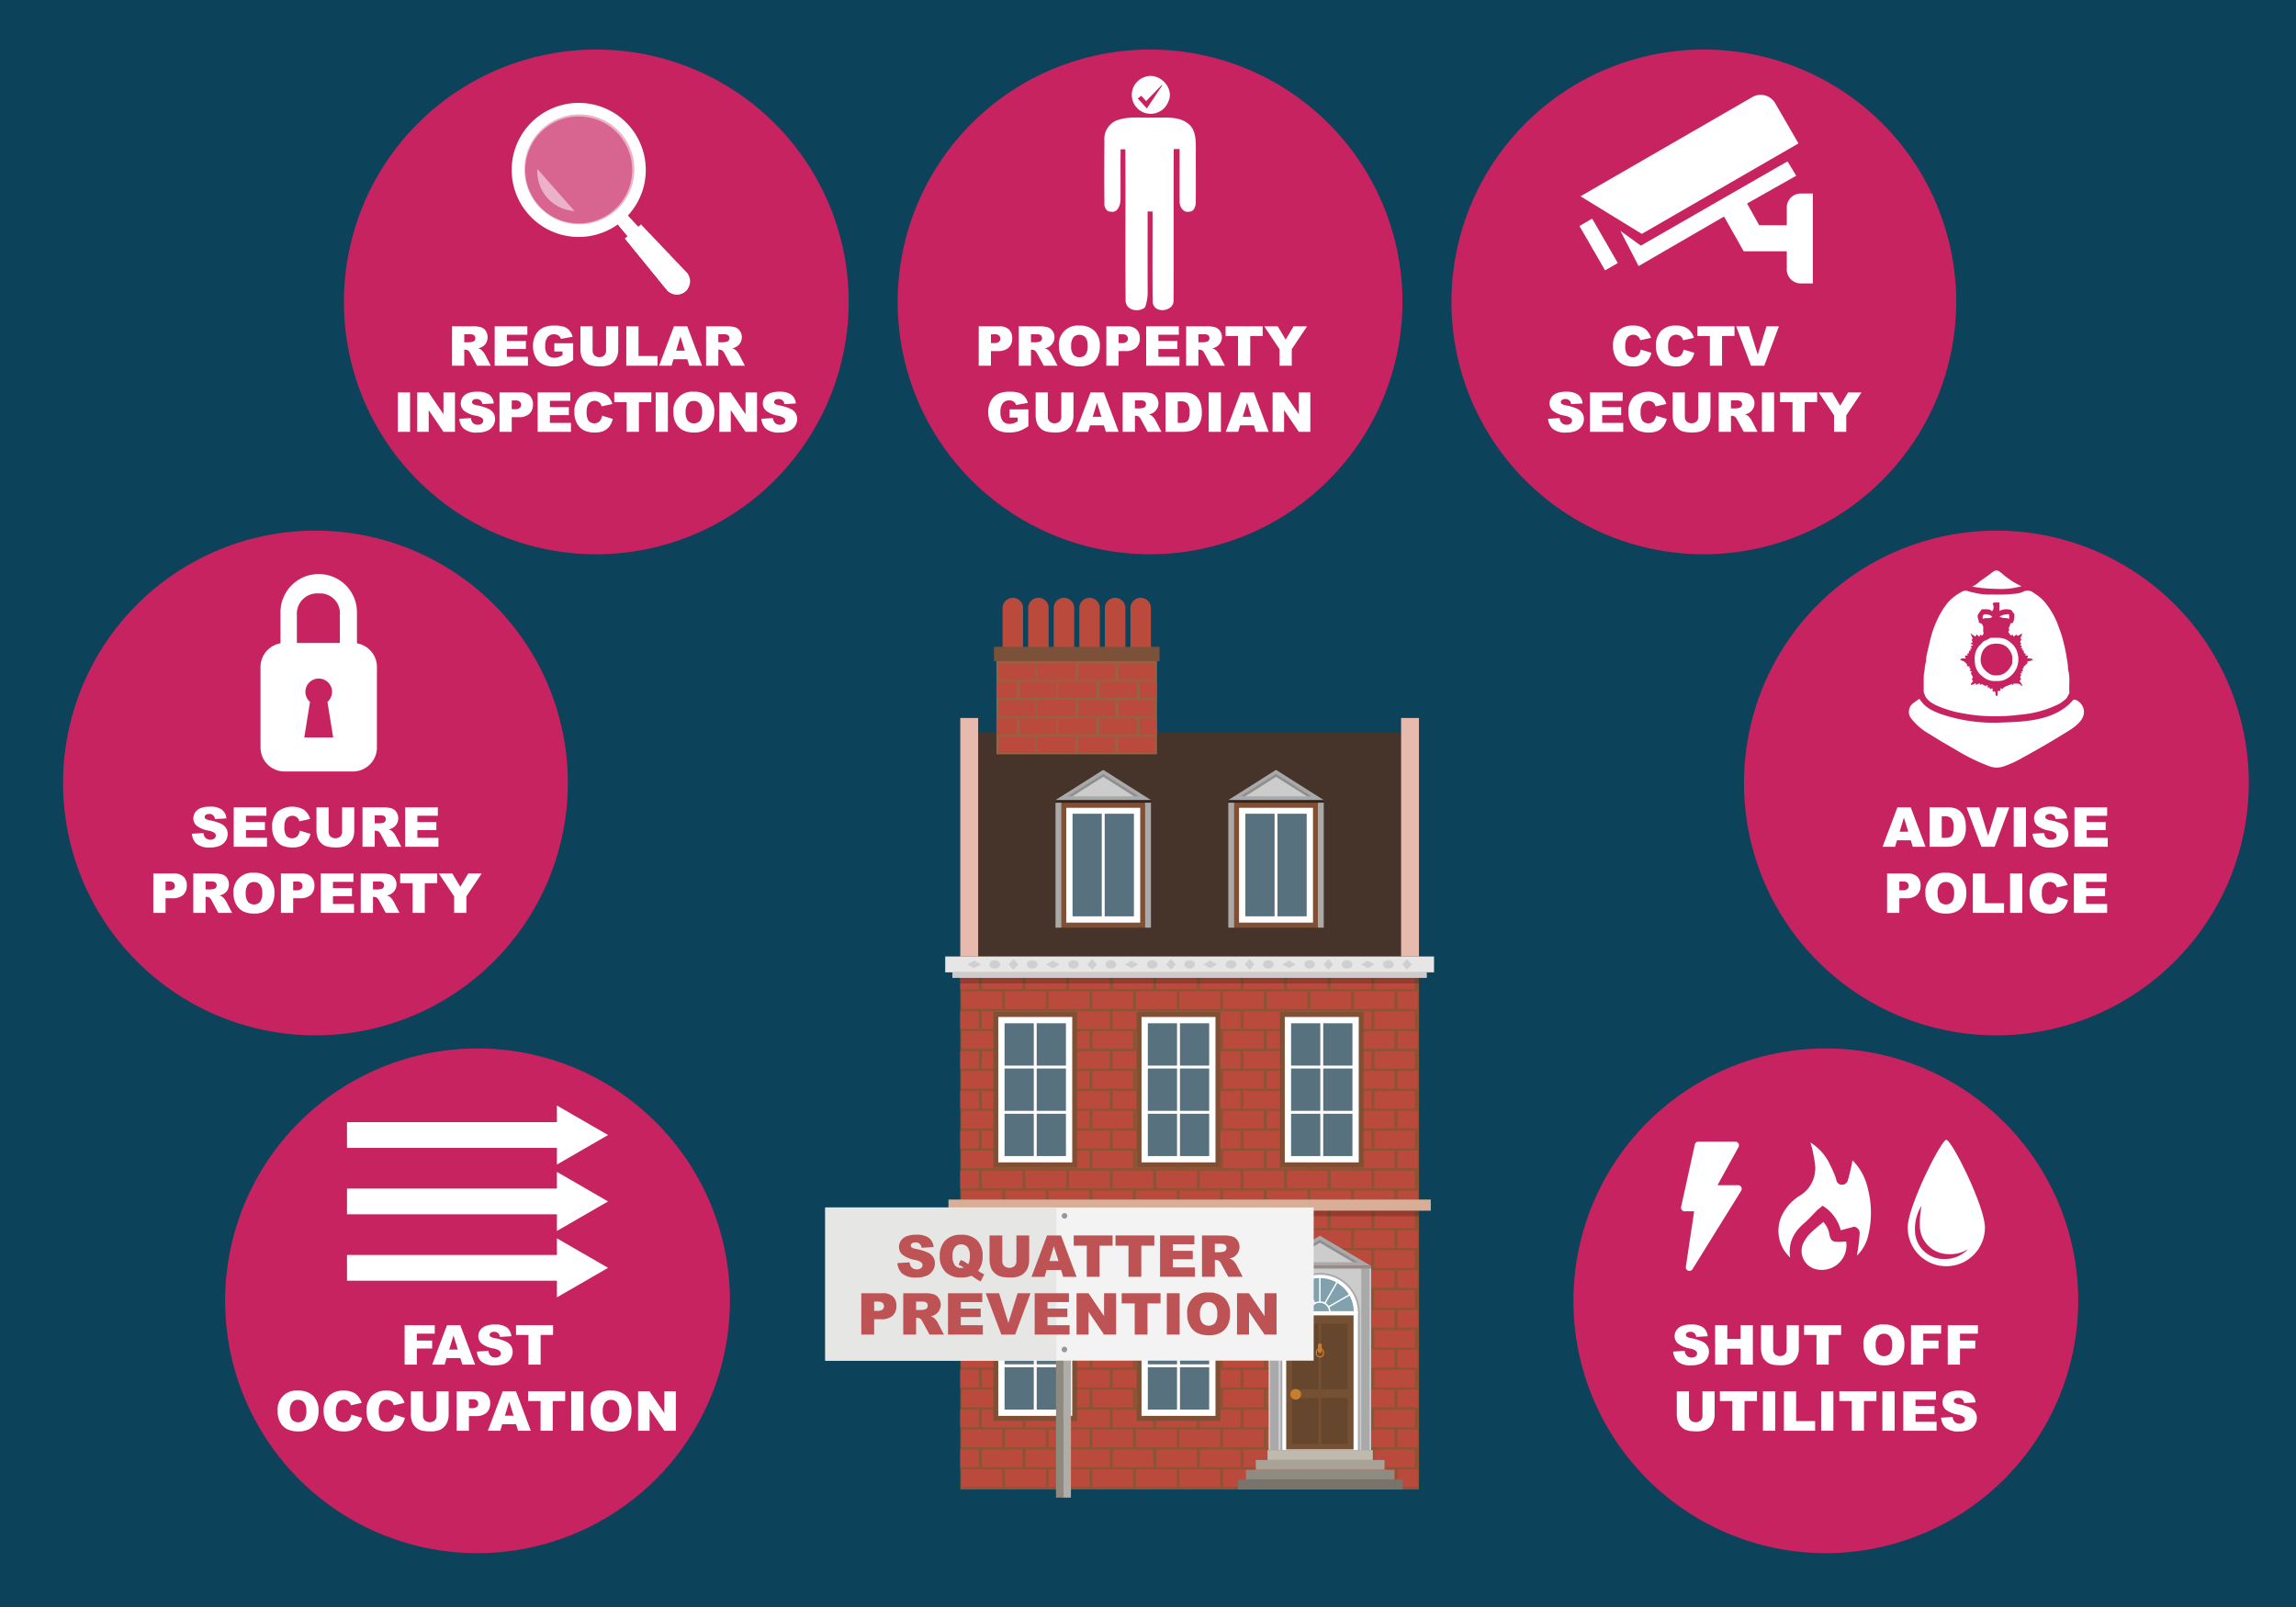 <svg xmlns="http://www.w3.org/2000/svg" xmlns:xlink="http://www.w3.org/1999/xlink" width="500" height="350" viewBox="0 0 500 350"><defs><style>.cls-1,.cls-15,.cls-42{fill:none;}.cls-2{fill:#0c425a;}.cls-3{fill:#46342a;}.cls-4{fill:#8c5435;}.cls-5{clip-path:url(#clip-path);}.cls-6{fill:#ba4a3b;}.cls-17,.cls-7{fill:#ccc;}.cls-8,.cls-9{fill:#a9a9a9;}.cls-14,.cls-16,.cls-17,.cls-18,.cls-20,.cls-21,.cls-22,.cls-23,.cls-25,.cls-30,.cls-8{fill-rule:evenodd;}.cls-10,.cls-14,.cls-43,.cls-44{fill:#fff;}.cls-11{fill:#755033;}.cls-12{fill:#66462d;}.cls-13{fill:#c87e2c;}.cls-15{stroke:#c87e2c;stroke-width:0.267px;}.cls-15,.cls-42{stroke-miterlimit:10;}.cls-16{fill:#81a1ae;}.cls-18,.cls-19,.cls-43{opacity:0.3;}.cls-20{fill:#c0b9ad;}.cls-21{fill:#a8a297;}.cls-22{fill:#908b82;}.cls-23{fill:#78746c;}.cls-24{fill:#804f34;}.cls-25{fill:#58717f;}.cls-26{fill:#d9ae96;}.cls-27{opacity:0.2;}.cls-28{fill:#e6baad;}.cls-29{fill:#e6e6e6;}.cls-30,.cls-31{fill:#cfcfcf;}.cls-32{fill:#976143;}.cls-33{clip-path:url(#clip-path-2);}.cls-34{fill:#7c5139;}.cls-35{fill:#8f8a80;}.cls-36{fill:#b0ada9;}.cls-37{fill:#f3f3f3;}.cls-38{fill:#e6e6e5;}.cls-39{fill:#989798;}.cls-40{fill:#bd5354;}.cls-41{fill:#c62360;}.cls-42{stroke:#fff;stroke-width:5.608px;}.cls-44{fill-opacity:0.5;}</style><clipPath id="clip-path"><rect class="cls-1" x="209.121" y="210.748" width="99.603" height="113.662"/></clipPath><clipPath id="clip-path-2"><rect class="cls-1" x="216.989" y="142.431" width="34.964" height="21.857"/></clipPath></defs><g id="back"><rect class="cls-2" x="-9.358" y="-7.263" width="518.716" height="364.526"/></g><g id="Layer_1" data-name="Layer 1"><rect class="cls-3" x="209.121" y="159.616" width="99.885" height="48.703"/><rect class="cls-4" x="209.121" y="210.748" width="99.885" height="113.662"/><g class="cls-5"><rect class="cls-6" x="204.328" y="211.584" width="8.84" height="3.844"/><rect class="cls-6" x="213.823" y="211.584" width="8.84" height="3.844"/><rect class="cls-6" x="223.318" y="211.584" width="8.84" height="3.844"/><rect class="cls-6" x="232.813" y="211.584" width="8.84" height="3.844"/><rect class="cls-6" x="242.309" y="211.584" width="8.84" height="3.844"/><rect class="cls-6" x="251.804" y="211.584" width="8.84" height="3.844"/><rect class="cls-6" x="261.299" y="211.584" width="8.84" height="3.844"/><rect class="cls-6" x="270.794" y="211.584" width="8.84" height="3.844"/><rect class="cls-6" x="280.29" y="211.584" width="8.84" height="3.844"/><rect class="cls-6" x="289.785" y="211.584" width="8.84" height="3.844"/><rect class="cls-6" x="299.28" y="211.584" width="8.84" height="3.844"/><rect class="cls-6" x="199.907" y="215.894" width="8.84" height="3.844"/><rect class="cls-6" x="209.403" y="215.894" width="8.84" height="3.844"/><rect class="cls-6" x="218.898" y="215.894" width="8.84" height="3.844"/><rect class="cls-6" x="228.393" y="215.894" width="8.84" height="3.844"/><rect class="cls-6" x="237.888" y="215.894" width="8.84" height="3.844"/><rect class="cls-6" x="247.384" y="215.894" width="8.84" height="3.844"/><rect class="cls-6" x="256.879" y="215.894" width="8.84" height="3.844"/><rect class="cls-6" x="266.374" y="215.894" width="8.84" height="3.844"/><rect class="cls-6" x="275.869" y="215.894" width="8.84" height="3.844"/><rect class="cls-6" x="285.365" y="215.894" width="8.84" height="3.844"/><rect class="cls-6" x="294.86" y="215.894" width="8.84" height="3.844"/><rect class="cls-6" x="304.355" y="215.894" width="8.84" height="3.844"/><rect class="cls-6" x="204.328" y="220.261" width="8.84" height="3.844"/><rect class="cls-6" x="213.823" y="220.261" width="8.84" height="3.844"/><rect class="cls-6" x="223.318" y="220.261" width="8.84" height="3.844"/><rect class="cls-6" x="232.813" y="220.261" width="8.84" height="3.844"/><rect class="cls-6" x="242.309" y="220.261" width="8.84" height="3.844"/><rect class="cls-6" x="251.804" y="220.261" width="8.84" height="3.844"/><rect class="cls-6" x="261.299" y="220.261" width="8.84" height="3.844"/><rect class="cls-6" x="270.794" y="220.261" width="8.84" height="3.844"/><rect class="cls-6" x="280.29" y="220.261" width="8.84" height="3.844"/><rect class="cls-6" x="289.785" y="220.261" width="8.84" height="3.844"/><rect class="cls-6" x="299.28" y="220.261" width="8.84" height="3.844"/><rect class="cls-6" x="199.907" y="224.57" width="8.84" height="3.844"/><rect class="cls-6" x="209.403" y="224.57" width="8.84" height="3.844"/><rect class="cls-6" x="218.898" y="224.57" width="8.84" height="3.844"/><rect class="cls-6" x="228.393" y="224.57" width="8.84" height="3.844"/><rect class="cls-6" x="237.888" y="224.57" width="8.84" height="3.844"/><rect class="cls-6" x="247.384" y="224.57" width="8.84" height="3.844"/><rect class="cls-6" x="256.879" y="224.57" width="8.84" height="3.844"/><rect class="cls-6" x="266.374" y="224.57" width="8.84" height="3.844"/><rect class="cls-6" x="275.869" y="224.57" width="8.84" height="3.844"/><rect class="cls-6" x="285.365" y="224.57" width="8.84" height="3.844"/><rect class="cls-6" x="294.86" y="224.57" width="8.84" height="3.844"/><rect class="cls-6" x="304.355" y="224.57" width="8.84" height="3.844"/><rect class="cls-6" x="204.328" y="228.938" width="8.84" height="3.844"/><rect class="cls-6" x="213.823" y="228.938" width="8.84" height="3.844"/><rect class="cls-6" x="223.318" y="228.938" width="8.84" height="3.844"/><rect class="cls-6" x="232.813" y="228.938" width="8.84" height="3.844"/><rect class="cls-6" x="242.309" y="228.938" width="8.84" height="3.844"/><rect class="cls-6" x="251.804" y="228.938" width="8.84" height="3.844"/><rect class="cls-6" x="261.299" y="228.938" width="8.84" height="3.844"/><rect class="cls-6" x="270.794" y="228.938" width="8.84" height="3.844"/><rect class="cls-6" x="280.29" y="228.938" width="8.84" height="3.844"/><rect class="cls-6" x="289.785" y="228.938" width="8.84" height="3.844"/><rect class="cls-6" x="299.28" y="228.938" width="8.84" height="3.844"/><rect class="cls-6" x="199.907" y="233.247" width="8.84" height="3.844"/><rect class="cls-6" x="209.403" y="233.247" width="8.84" height="3.844"/><rect class="cls-6" x="218.898" y="233.247" width="8.84" height="3.844"/><rect class="cls-6" x="228.393" y="233.247" width="8.84" height="3.844"/><rect class="cls-6" x="237.888" y="233.247" width="8.84" height="3.844"/><rect class="cls-6" x="247.384" y="233.247" width="8.84" height="3.844"/><rect class="cls-6" x="256.879" y="233.247" width="8.84" height="3.844"/><rect class="cls-6" x="266.374" y="233.247" width="8.84" height="3.844"/><rect class="cls-6" x="275.869" y="233.247" width="8.84" height="3.844"/><rect class="cls-6" x="285.365" y="233.247" width="8.84" height="3.844"/><rect class="cls-6" x="294.86" y="233.247" width="8.84" height="3.844"/><rect class="cls-6" x="304.355" y="233.247" width="8.84" height="3.844"/><rect class="cls-6" x="204.328" y="237.614" width="8.84" height="3.844"/><rect class="cls-6" x="213.823" y="237.614" width="8.84" height="3.844"/><rect class="cls-6" x="223.318" y="237.614" width="8.84" height="3.844"/><rect class="cls-6" x="232.813" y="237.614" width="8.84" height="3.844"/><rect class="cls-6" x="242.309" y="237.614" width="8.84" height="3.844"/><rect class="cls-6" x="251.804" y="237.614" width="8.84" height="3.844"/><rect class="cls-6" x="261.299" y="237.614" width="8.84" height="3.844"/><rect class="cls-6" x="270.794" y="237.614" width="8.84" height="3.844"/><rect class="cls-6" x="280.29" y="237.614" width="8.84" height="3.844"/><rect class="cls-6" x="289.785" y="237.614" width="8.84" height="3.844"/><rect class="cls-6" x="299.28" y="237.614" width="8.84" height="3.844"/><rect class="cls-6" x="199.907" y="241.924" width="8.84" height="3.844"/><rect class="cls-6" x="209.403" y="241.924" width="8.84" height="3.844"/><rect class="cls-6" x="218.898" y="241.924" width="8.84" height="3.844"/><rect class="cls-6" x="228.393" y="241.924" width="8.84" height="3.844"/><rect class="cls-6" x="237.888" y="241.924" width="8.84" height="3.844"/><rect class="cls-6" x="247.384" y="241.924" width="8.84" height="3.844"/><rect class="cls-6" x="256.879" y="241.924" width="8.84" height="3.844"/><rect class="cls-6" x="266.374" y="241.924" width="8.84" height="3.844"/><rect class="cls-6" x="275.869" y="241.924" width="8.84" height="3.844"/><rect class="cls-6" x="285.365" y="241.924" width="8.84" height="3.844"/><rect class="cls-6" x="294.86" y="241.924" width="8.84" height="3.844"/><rect class="cls-6" x="304.355" y="241.924" width="8.84" height="3.844"/><rect class="cls-6" x="204.328" y="246.291" width="8.84" height="3.844"/><rect class="cls-6" x="213.823" y="246.291" width="8.84" height="3.844"/><rect class="cls-6" x="223.318" y="246.291" width="8.84" height="3.844"/><rect class="cls-6" x="232.813" y="246.291" width="8.84" height="3.844"/><rect class="cls-6" x="242.309" y="246.291" width="8.84" height="3.844"/><rect class="cls-6" x="251.804" y="246.291" width="8.84" height="3.844"/><rect class="cls-6" x="261.299" y="246.291" width="8.84" height="3.844"/><rect class="cls-6" x="270.794" y="246.291" width="8.84" height="3.844"/><rect class="cls-6" x="280.29" y="246.291" width="8.84" height="3.844"/><rect class="cls-6" x="289.785" y="246.291" width="8.84" height="3.844"/><rect class="cls-6" x="299.28" y="246.291" width="8.84" height="3.844"/><rect class="cls-6" x="199.907" y="250.6" width="8.84" height="3.844"/><rect class="cls-6" x="209.403" y="250.6" width="8.84" height="3.844"/><rect class="cls-6" x="218.898" y="250.6" width="8.84" height="3.844"/><rect class="cls-6" x="228.393" y="250.6" width="8.84" height="3.844"/><rect class="cls-6" x="237.888" y="250.6" width="8.84" height="3.844"/><rect class="cls-6" x="247.384" y="250.6" width="8.84" height="3.844"/><rect class="cls-6" x="256.879" y="250.6" width="8.84" height="3.844"/><rect class="cls-6" x="266.374" y="250.6" width="8.84" height="3.844"/><rect class="cls-6" x="275.869" y="250.6" width="8.84" height="3.844"/><rect class="cls-6" x="285.365" y="250.6" width="8.84" height="3.844"/><rect class="cls-6" x="294.86" y="250.6" width="8.84" height="3.844"/><rect class="cls-6" x="304.355" y="250.6" width="8.84" height="3.844"/><rect class="cls-6" x="204.328" y="254.968" width="8.84" height="3.844"/><rect class="cls-6" x="213.823" y="254.968" width="8.84" height="3.844"/><rect class="cls-6" x="223.318" y="254.968" width="8.84" height="3.844"/><rect class="cls-6" x="232.813" y="254.968" width="8.84" height="3.844"/><rect class="cls-6" x="242.309" y="254.968" width="8.84" height="3.844"/><rect class="cls-6" x="251.804" y="254.968" width="8.84" height="3.844"/><rect class="cls-6" x="261.299" y="254.968" width="8.84" height="3.844"/><rect class="cls-6" x="270.794" y="254.968" width="8.84" height="3.844"/><rect class="cls-6" x="280.29" y="254.968" width="8.84" height="3.844"/><rect class="cls-6" x="289.785" y="254.968" width="8.84" height="3.844"/><rect class="cls-6" x="299.28" y="254.968" width="8.84" height="3.844"/><rect class="cls-6" x="199.907" y="259.277" width="8.84" height="3.844"/><rect class="cls-6" x="209.403" y="259.277" width="8.84" height="3.844"/><rect class="cls-6" x="218.898" y="259.277" width="8.84" height="3.844"/><rect class="cls-6" x="228.393" y="259.277" width="8.84" height="3.844"/><rect class="cls-6" x="237.888" y="259.277" width="8.84" height="3.844"/><rect class="cls-6" x="247.384" y="259.277" width="8.84" height="3.844"/><rect class="cls-6" x="256.879" y="259.277" width="8.84" height="3.844"/><rect class="cls-6" x="266.374" y="259.277" width="8.84" height="3.844"/><rect class="cls-6" x="275.869" y="259.277" width="8.84" height="3.844"/><rect class="cls-6" x="285.365" y="259.277" width="8.84" height="3.844"/><rect class="cls-6" x="294.86" y="259.277" width="8.84" height="3.844"/><rect class="cls-6" x="304.355" y="259.277" width="8.84" height="3.844"/><rect class="cls-6" x="204.328" y="263.644" width="8.84" height="3.844"/><rect class="cls-6" x="213.823" y="263.644" width="8.84" height="3.844"/><rect class="cls-6" x="223.318" y="263.644" width="8.84" height="3.844"/><rect class="cls-6" x="232.813" y="263.644" width="8.84" height="3.844"/><rect class="cls-6" x="242.309" y="263.644" width="8.84" height="3.844"/><rect class="cls-6" x="251.804" y="263.644" width="8.84" height="3.844"/><rect class="cls-6" x="261.299" y="263.644" width="8.84" height="3.844"/><rect class="cls-6" x="270.794" y="263.644" width="8.84" height="3.844"/><rect class="cls-6" x="280.29" y="263.644" width="8.84" height="3.844"/><rect class="cls-6" x="289.785" y="263.644" width="8.84" height="3.844"/><rect class="cls-6" x="299.28" y="263.644" width="8.84" height="3.844"/><rect class="cls-6" x="199.907" y="267.954" width="8.84" height="3.844"/><rect class="cls-6" x="209.403" y="267.954" width="8.84" height="3.844"/><rect class="cls-6" x="218.898" y="267.954" width="8.84" height="3.844"/><rect class="cls-6" x="228.393" y="267.954" width="8.84" height="3.844"/><rect class="cls-6" x="237.888" y="267.954" width="8.84" height="3.844"/><rect class="cls-6" x="247.384" y="267.954" width="8.84" height="3.844"/><rect class="cls-6" x="256.879" y="267.954" width="8.84" height="3.844"/><rect class="cls-6" x="266.374" y="267.954" width="8.84" height="3.844"/><rect class="cls-6" x="275.869" y="267.954" width="8.84" height="3.844"/><rect class="cls-6" x="285.365" y="267.954" width="8.84" height="3.844"/><rect class="cls-6" x="294.86" y="267.954" width="8.84" height="3.844"/><rect class="cls-6" x="304.355" y="267.954" width="8.84" height="3.844"/><rect class="cls-6" x="204.328" y="272.321" width="8.84" height="3.844"/><rect class="cls-6" x="213.823" y="272.321" width="8.84" height="3.844"/><rect class="cls-6" x="223.318" y="272.321" width="8.84" height="3.844"/><rect class="cls-6" x="232.813" y="272.321" width="8.84" height="3.844"/><rect class="cls-6" x="242.309" y="272.321" width="8.84" height="3.844"/><rect class="cls-6" x="251.804" y="272.321" width="8.84" height="3.844"/><rect class="cls-6" x="261.299" y="272.321" width="8.84" height="3.844"/><rect class="cls-6" x="270.794" y="272.321" width="8.84" height="3.844"/><rect class="cls-6" x="280.29" y="272.321" width="8.84" height="3.844"/><rect class="cls-6" x="289.785" y="272.321" width="8.84" height="3.844"/><rect class="cls-6" x="299.28" y="272.321" width="8.84" height="3.844"/><rect class="cls-6" x="199.907" y="276.63" width="8.84" height="3.844"/><rect class="cls-6" x="209.403" y="276.63" width="8.84" height="3.844"/><rect class="cls-6" x="218.898" y="276.63" width="8.84" height="3.844"/><rect class="cls-6" x="228.393" y="276.63" width="8.84" height="3.844"/><rect class="cls-6" x="237.888" y="276.63" width="8.84" height="3.844"/><rect class="cls-6" x="247.384" y="276.63" width="8.84" height="3.844"/><rect class="cls-6" x="256.879" y="276.63" width="8.84" height="3.844"/><rect class="cls-6" x="266.374" y="276.63" width="8.84" height="3.844"/><rect class="cls-6" x="275.869" y="276.63" width="8.84" height="3.844"/><rect class="cls-6" x="285.365" y="276.63" width="8.84" height="3.844"/><rect class="cls-6" x="294.86" y="276.63" width="8.84" height="3.844"/><rect class="cls-6" x="304.355" y="276.63" width="8.84" height="3.844"/><rect class="cls-6" x="204.328" y="280.997" width="8.84" height="3.844"/><rect class="cls-6" x="213.823" y="280.997" width="8.84" height="3.844"/><rect class="cls-6" x="223.318" y="280.997" width="8.84" height="3.844"/><rect class="cls-6" x="232.813" y="280.997" width="8.84" height="3.844"/><rect class="cls-6" x="242.309" y="280.997" width="8.84" height="3.844"/><rect class="cls-6" x="251.804" y="280.997" width="8.84" height="3.844"/><rect class="cls-6" x="261.299" y="280.997" width="8.84" height="3.844"/><rect class="cls-6" x="270.794" y="280.997" width="8.84" height="3.844"/><rect class="cls-6" x="280.29" y="280.997" width="8.84" height="3.844"/><rect class="cls-6" x="289.785" y="280.997" width="8.84" height="3.844"/><rect class="cls-6" x="299.28" y="280.997" width="8.84" height="3.844"/><rect class="cls-6" x="199.907" y="285.307" width="8.84" height="3.844"/><rect class="cls-6" x="209.403" y="285.307" width="8.84" height="3.844"/><rect class="cls-6" x="218.898" y="285.307" width="8.84" height="3.844"/><rect class="cls-6" x="228.393" y="285.307" width="8.84" height="3.844"/><rect class="cls-6" x="237.888" y="285.307" width="8.84" height="3.844"/><rect class="cls-6" x="247.384" y="285.307" width="8.84" height="3.844"/><rect class="cls-6" x="256.879" y="285.307" width="8.84" height="3.844"/><rect class="cls-6" x="266.374" y="285.307" width="8.84" height="3.844"/><rect class="cls-6" x="275.869" y="285.307" width="8.84" height="3.844"/><rect class="cls-6" x="285.365" y="285.307" width="8.84" height="3.844"/><rect class="cls-6" x="294.86" y="285.307" width="8.84" height="3.844"/><rect class="cls-6" x="304.355" y="285.307" width="8.84" height="3.844"/><rect class="cls-6" x="204.328" y="289.674" width="8.84" height="3.844"/><rect class="cls-6" x="213.823" y="289.674" width="8.84" height="3.844"/><rect class="cls-6" x="223.318" y="289.674" width="8.84" height="3.844"/><rect class="cls-6" x="232.813" y="289.674" width="8.84" height="3.844"/><rect class="cls-6" x="242.309" y="289.674" width="8.84" height="3.844"/><rect class="cls-6" x="251.804" y="289.674" width="8.84" height="3.844"/><rect class="cls-6" x="261.299" y="289.674" width="8.84" height="3.844"/><rect class="cls-6" x="270.794" y="289.674" width="8.84" height="3.844"/><rect class="cls-6" x="280.29" y="289.674" width="8.84" height="3.844"/><rect class="cls-6" x="289.785" y="289.674" width="8.84" height="3.844"/><rect class="cls-6" x="299.28" y="289.674" width="8.84" height="3.844"/><rect class="cls-6" x="199.907" y="293.984" width="8.84" height="3.844"/><rect class="cls-6" x="209.403" y="293.984" width="8.84" height="3.844"/><rect class="cls-6" x="218.898" y="293.984" width="8.84" height="3.844"/><rect class="cls-6" x="228.393" y="293.984" width="8.84" height="3.844"/><rect class="cls-6" x="237.888" y="293.984" width="8.84" height="3.844"/><rect class="cls-6" x="247.384" y="293.984" width="8.84" height="3.844"/><rect class="cls-6" x="256.879" y="293.984" width="8.84" height="3.844"/><rect class="cls-6" x="266.374" y="293.984" width="8.84" height="3.844"/><rect class="cls-6" x="275.869" y="293.984" width="8.84" height="3.844"/><rect class="cls-6" x="285.365" y="293.984" width="8.84" height="3.844"/><rect class="cls-6" x="294.86" y="293.984" width="8.84" height="3.844"/><rect class="cls-6" x="304.355" y="293.984" width="8.84" height="3.844"/><rect class="cls-6" x="204.328" y="298.351" width="8.84" height="3.844"/><rect class="cls-6" x="213.823" y="298.351" width="8.84" height="3.844"/><rect class="cls-6" x="223.318" y="298.351" width="8.84" height="3.844"/><rect class="cls-6" x="232.813" y="298.351" width="8.84" height="3.844"/><rect class="cls-6" x="242.309" y="298.351" width="8.84" height="3.844"/><rect class="cls-6" x="251.804" y="298.351" width="8.84" height="3.844"/><rect class="cls-6" x="261.299" y="298.351" width="8.84" height="3.844"/><rect class="cls-6" x="270.794" y="298.351" width="8.84" height="3.844"/><rect class="cls-6" x="280.29" y="298.351" width="8.84" height="3.844"/><rect class="cls-6" x="289.785" y="298.351" width="8.84" height="3.844"/><rect class="cls-6" x="299.28" y="298.351" width="8.84" height="3.844"/><rect class="cls-6" x="199.907" y="302.66" width="8.84" height="3.844"/><rect class="cls-6" x="209.403" y="302.66" width="8.84" height="3.844"/><rect class="cls-6" x="218.898" y="302.66" width="8.84" height="3.844"/><rect class="cls-6" x="228.393" y="302.66" width="8.84" height="3.844"/><rect class="cls-6" x="237.888" y="302.66" width="8.84" height="3.844"/><rect class="cls-6" x="247.384" y="302.66" width="8.84" height="3.844"/><rect class="cls-6" x="256.879" y="302.66" width="8.84" height="3.844"/><rect class="cls-6" x="266.374" y="302.66" width="8.84" height="3.844"/><rect class="cls-6" x="275.869" y="302.66" width="8.84" height="3.844"/><rect class="cls-6" x="285.365" y="302.66" width="8.84" height="3.844"/><rect class="cls-6" x="294.86" y="302.66" width="8.84" height="3.844"/><rect class="cls-6" x="304.355" y="302.66" width="8.84" height="3.844"/><rect class="cls-6" x="204.328" y="307.027" width="8.84" height="3.844"/><rect class="cls-6" x="213.823" y="307.027" width="8.84" height="3.844"/><rect class="cls-6" x="223.318" y="307.027" width="8.84" height="3.844"/><rect class="cls-6" x="232.813" y="307.027" width="8.84" height="3.844"/><rect class="cls-6" x="242.309" y="307.027" width="8.84" height="3.844"/><rect class="cls-6" x="251.804" y="307.027" width="8.84" height="3.844"/><rect class="cls-6" x="261.299" y="307.027" width="8.84" height="3.844"/><rect class="cls-6" x="270.794" y="307.027" width="8.84" height="3.844"/><rect class="cls-6" x="280.29" y="307.027" width="8.84" height="3.844"/><rect class="cls-6" x="289.785" y="307.027" width="8.84" height="3.844"/><rect class="cls-6" x="299.28" y="307.027" width="8.84" height="3.844"/><rect class="cls-6" x="199.907" y="311.337" width="8.84" height="3.844"/><rect class="cls-6" x="209.403" y="311.337" width="8.84" height="3.844"/><rect class="cls-6" x="218.898" y="311.337" width="8.84" height="3.844"/><rect class="cls-6" x="228.393" y="311.337" width="8.84" height="3.844"/><rect class="cls-6" x="237.888" y="311.337" width="8.84" height="3.844"/><rect class="cls-6" x="247.384" y="311.337" width="8.84" height="3.844"/><rect class="cls-6" x="256.879" y="311.337" width="8.84" height="3.844"/><rect class="cls-6" x="266.374" y="311.337" width="8.84" height="3.844"/><rect class="cls-6" x="275.869" y="311.337" width="8.84" height="3.844"/><rect class="cls-6" x="285.365" y="311.337" width="8.84" height="3.844"/><rect class="cls-6" x="294.86" y="311.337" width="8.84" height="3.844"/><rect class="cls-6" x="304.355" y="311.337" width="8.84" height="3.844"/><rect class="cls-6" x="204.328" y="315.704" width="8.84" height="3.844"/><rect class="cls-6" x="213.823" y="315.704" width="8.84" height="3.844"/><rect class="cls-6" x="223.318" y="315.704" width="8.84" height="3.844"/><rect class="cls-6" x="232.813" y="315.704" width="8.84" height="3.844"/><rect class="cls-6" x="242.309" y="315.704" width="8.84" height="3.844"/><rect class="cls-6" x="251.804" y="315.704" width="8.84" height="3.844"/><rect class="cls-6" x="261.299" y="315.704" width="8.84" height="3.844"/><rect class="cls-6" x="270.794" y="315.704" width="8.84" height="3.844"/><rect class="cls-6" x="280.29" y="315.704" width="8.84" height="3.844"/><rect class="cls-6" x="289.785" y="315.704" width="8.84" height="3.844"/><rect class="cls-6" x="299.28" y="315.704" width="8.84" height="3.844"/><rect class="cls-6" x="199.907" y="320.014" width="8.84" height="3.844"/><rect class="cls-6" x="209.403" y="320.014" width="8.84" height="3.844"/><rect class="cls-6" x="218.898" y="320.014" width="8.84" height="3.844"/><rect class="cls-6" x="228.393" y="320.014" width="8.84" height="3.844"/><rect class="cls-6" x="237.888" y="320.014" width="8.84" height="3.844"/><rect class="cls-6" x="247.384" y="320.014" width="8.84" height="3.844"/><rect class="cls-6" x="256.879" y="320.014" width="8.84" height="3.844"/><rect class="cls-6" x="266.374" y="320.014" width="8.84" height="3.844"/><rect class="cls-6" x="275.869" y="320.014" width="8.84" height="3.844"/><rect class="cls-6" x="285.365" y="320.014" width="8.84" height="3.844"/><rect class="cls-6" x="294.86" y="320.014" width="8.84" height="3.844"/><rect class="cls-6" x="304.355" y="320.014" width="8.84" height="3.844"/></g><rect class="cls-7" x="276.264" y="275.719" width="22.327" height="40.119"/><path class="cls-8" d="M287.489,277.243a8.615,8.615,0,0,0-8.615,8.615v.2H296.1v-.2A8.615,8.615,0,0,0,287.489,277.243Z"/><rect class="cls-9" x="278.874" y="285.733" width="17.229" height="30.105"/><rect class="cls-10" x="279.263" y="285.733" width="16.45" height="30.105"/><g id="Symbol_9_0_Layer2_0_MEMBER_8_MEMBER_12_MEMBER_0_FILL" data-name="Symbol 9 0 Layer2 0 MEMBER 8 MEMBER 12 MEMBER 0 FILL"><path class="cls-11" d="M280.093,286.474h14.668v29.213H280.093Z"/></g><g id="Symbol_9_0_Layer2_0_MEMBER_8_MEMBER_12_MEMBER_1_MEMBER_0_FILL" data-name="Symbol 9 0 Layer2 0 MEMBER 8 MEMBER 12 MEMBER 1 MEMBER 0 FILL"><path class="cls-12" d="M287.7,302.615v-14.37h5.813v14.37Z"/></g><g id="Symbol_9_0_Layer2_0_MEMBER_8_MEMBER_12_MEMBER_1_MEMBER_1_FILL" data-name="Symbol 9 0 Layer2 0 MEMBER 8 MEMBER 12 MEMBER 1 MEMBER 1 FILL"><path class="cls-12" d="M287.153,288.245v14.37H281.34v-14.37Z"/></g><g id="Symbol_9_0_Layer2_0_MEMBER_8_MEMBER_12_MEMBER_2_MEMBER_0_FILL" data-name="Symbol 9 0 Layer2 0 MEMBER 8 MEMBER 12 MEMBER 2 MEMBER 0 FILL"><path class="cls-12" d="M287.7,314.465v-9.979h5.813v9.979Z"/></g><g id="Symbol_9_0_Layer2_0_MEMBER_8_MEMBER_12_MEMBER_2_MEMBER_1_FILL" data-name="Symbol 9 0 Layer2 0 MEMBER 8 MEMBER 12 MEMBER 2 MEMBER 1 FILL"><path class="cls-12" d="M281.34,314.465v-9.979h5.813v9.979Z"/></g><g id="Symbol_9_0_Layer2_0_MEMBER_8_MEMBER_13_FILL" data-name="Symbol 9 0 Layer2 0 MEMBER 8 MEMBER 13 FILL"><path class="cls-13" d="M280.991,303.662a1.045,1.045,0,0,1,.349-.8,1.145,1.145,0,0,1,1.646,0,1.046,1.046,0,0,1,.35.8,1.075,1.075,0,0,1-.35.824,1.123,1.123,0,0,1-.823.349,1.192,1.192,0,0,1-1.172-1.173Z"/></g><path class="cls-14" d="M287.489,277.642a8.225,8.225,0,0,0-8.226,8.225v.193h16.451v-.193A8.225,8.225,0,0,0,287.489,277.642Z"/><rect class="cls-13" x="287.014" y="292.645" width="0.826" height="1.989" rx="0.229"/><rect class="cls-15" x="286.662" y="293.746" width="1.531" height="1.772" rx="0.675"/><path class="cls-16" d="M280.059,285.581h5.08a2.3,2.3,0,0,1,.227-.861l-4.4-2.541A7.332,7.332,0,0,0,280.059,285.581Z"/><path class="cls-16" d="M287.58,278.365v5.061a2.294,2.294,0,0,1,.872.225l2.529-4.38A7.332,7.332,0,0,0,287.58,278.365Z"/><path class="cls-16" d="M286.41,283.666a2.307,2.307,0,0,1,.864-.236v-5.065a7.344,7.344,0,0,0-3.4.906Z"/><path class="cls-16" d="M289.515,284.7a2.31,2.31,0,0,1,.235.877H294.8a7.332,7.332,0,0,0-.906-3.4Z"/><path class="cls-16" d="M285.512,284.451a2.332,2.332,0,0,1,.63-.638l-2.531-4.383a7.4,7.4,0,0,0-2.487,2.487Z"/><path class="cls-16" d="M288.721,283.8a2.319,2.319,0,0,1,.648.639l4.361-2.519a7.4,7.4,0,0,0-2.487-2.487Z"/><path class="cls-16" d="M289.4,285.581a1.977,1.977,0,0,0-3.944,0Z"/><polygon class="cls-8" points="287.427 269.144 276.264 275.719 298.59 275.719 287.427 269.144"/><polygon class="cls-17" points="295.767 274.912 287.427 270 279.087 274.912 295.767 274.912"/><polygon class="cls-18" points="287.427 270.663 294.642 274.912 295.767 274.912 287.427 270 279.087 274.912 280.212 274.912 287.427 270.663"/><rect class="cls-9" x="296.438" y="276.296" width="1.794" height="39.542"/><rect class="cls-9" x="276.62" y="276.296" width="1.794" height="39.542"/><rect class="cls-19" x="276.264" y="275.719" width="22.327" height="0.577"/><polygon class="cls-20" points="298.97 317.981 298.97 315.838 276.02 315.838 276.02 317.981 298.97 317.981 298.97 317.981"/><polygon class="cls-21" points="301.516 320.124 301.516 317.981 273.473 317.981 273.473 320.124 301.516 320.124 301.516 320.124"/><polygon class="cls-22" points="303.669 322.267 303.669 320.124 271.32 320.124 271.32 322.267 303.669 322.267 303.669 322.267"/><polygon class="cls-23" points="305.436 324.41 305.436 322.267 269.554 322.267 269.554 324.41 305.436 324.41 305.436 324.41"/><rect class="cls-24" x="247.528" y="275.601" width="18.23" height="33.874" transform="translate(513.286 585.076) rotate(-180)"/><polygon class="cls-14" points="264.697 276.703 248.589 276.703 248.589 308.373 264.697 308.373 264.697 276.703 264.697 276.703"/><path class="cls-25" d="M263.324,278.076V287.3h-6.366v-9.221Zm-7,0V287.3h-6.365v-9.221Zm-6.365,9.851h6.365v9.222h-6.365v-9.222Zm0,9.853h6.365V307h-6.365v-9.22Zm7,9.22v-9.22h6.366V307Zm6.366-9.851h-6.366v-9.222h6.366v9.222Z"/><rect class="cls-24" x="216.331" y="275.601" width="18.23" height="33.874" transform="translate(450.891 585.076) rotate(-180)"/><polygon class="cls-14" points="233.499 276.703 217.392 276.703 217.392 308.373 233.499 308.373 233.499 276.703 233.499 276.703"/><path class="cls-25" d="M232.127,278.076V287.3h-6.366v-9.221Zm-7,0V287.3h-6.364v-9.221Zm-6.364,9.851h6.364v9.222h-6.364v-9.222Zm0,9.853h6.364V307h-6.364v-9.22Zm7,9.22v-9.22h6.366V307Zm6.366-9.851h-6.366v-9.222h6.366v9.222Z"/><rect class="cls-24" x="247.528" y="220.391" width="18.23" height="33.874" transform="translate(513.286 474.655) rotate(-180)"/><polygon class="cls-14" points="264.697 221.493 248.589 221.493 248.589 253.162 264.697 253.162 264.697 221.493 264.697 221.493"/><path class="cls-25" d="M263.324,222.866v9.221h-6.366v-9.221Zm-7,0v9.221h-6.365v-9.221Zm-6.365,9.851h6.365v9.221h-6.365v-9.221Zm0,9.853h6.365v9.22h-6.365v-9.22Zm7,9.22v-9.22h6.366v9.22Zm6.366-9.852h-6.366v-9.221h6.366v9.221Z"/><rect class="cls-24" x="278.725" y="220.391" width="18.23" height="33.874" transform="translate(575.68 474.655) rotate(-180)"/><polygon class="cls-14" points="295.894 221.493 279.786 221.493 279.786 253.162 295.894 253.162 295.894 221.493 295.894 221.493"/><path class="cls-25" d="M294.522,222.866v9.221h-6.367v-9.221Zm-7,0v9.221h-6.365v-9.221Zm-6.365,9.851h6.365v9.221h-6.365v-9.221Zm0,9.853h6.365v9.22h-6.365v-9.22Zm7,9.22v-9.22h6.367v9.22Zm6.367-9.852h-6.367v-9.221h6.367v9.221Z"/><rect class="cls-24" x="216.331" y="220.391" width="18.23" height="33.874" transform="translate(450.891 474.655) rotate(-180)"/><polygon class="cls-14" points="233.499 221.493 217.392 221.493 217.392 253.162 233.499 253.162 233.499 221.493 233.499 221.493"/><path class="cls-25" d="M232.127,222.866v9.221h-6.366v-9.221Zm-7,0v9.221h-6.364v-9.221Zm-6.364,9.851h6.364v9.221h-6.364v-9.221Zm0,9.853h6.364v9.22h-6.364v-9.22Zm7,9.22v-9.22h6.366v9.22Zm6.366-9.852h-6.366v-9.221h6.366v9.221Z"/><rect class="cls-24" x="231.134" y="174.832" width="18.23" height="27.213" transform="translate(480.498 376.878) rotate(-180)"/><polygon class="cls-14" points="248.303 175.935 232.195 175.935 232.195 200.943 248.303 200.943 248.303 175.935 248.303 175.935"/><path class="cls-25" d="M233.568,177.226h6.365V199.57h-6.365V177.226Zm7,22.344V177.226h6.366V199.57Z"/><polygon class="cls-8" points="240.249 167.675 229.856 174.249 250.642 174.249 240.249 167.675"/><polygon class="cls-17" points="248.014 173.442 240.249 168.531 232.485 173.442 248.014 173.442"/><polygon class="cls-18" points="240.249 169.193 246.966 173.442 248.014 173.442 240.249 168.531 232.485 173.442 233.532 173.442 240.249 169.193"/><rect class="cls-19" x="229.856" y="174.249" width="20.786" height="0.577"/><rect class="cls-9" x="229.856" y="174.826" width="1.278" height="27.219"/><rect class="cls-9" x="249.364" y="174.826" width="1.278" height="27.219"/><rect class="cls-24" x="268.763" y="174.832" width="18.23" height="27.213"/><polygon class="cls-14" points="269.824 175.935 285.932 175.935 285.932 200.943 269.824 200.943 269.824 175.935 269.824 175.935"/><path class="cls-25" d="M284.559,177.226V199.57h-6.365V177.226Zm-7,22.344H271.2V177.226h6.367V199.57Z"/><polygon class="cls-8" points="277.878 167.675 288.271 174.249 267.485 174.249 277.878 167.675"/><polygon class="cls-17" points="270.113 173.442 277.878 168.531 285.642 173.442 270.113 173.442"/><polygon class="cls-18" points="277.878 169.193 271.161 173.442 270.113 173.442 277.878 168.531 285.642 173.442 284.595 173.442 277.878 169.193"/><rect class="cls-19" x="267.485" y="174.249" width="20.786" height="0.577" transform="translate(555.756 349.075) rotate(180)"/><rect class="cls-9" x="286.993" y="174.826" width="1.278" height="27.219" transform="translate(575.264 376.871) rotate(180)"/><rect class="cls-9" x="267.485" y="174.826" width="1.278" height="27.219" transform="translate(536.248 376.871) rotate(180)"/><rect class="cls-26" x="206.543" y="261.258" width="105.041" height="2.429"/><rect class="cls-27" x="209.121" y="263.687" width="99.885" height="1.214"/><rect class="cls-28" x="209.121" y="156.376" width="3.892" height="51.943"/><rect class="cls-28" x="305.114" y="156.376" width="3.892" height="51.943"/><rect class="cls-27" x="209.121" y="212.983" width="99.885" height="1.214"/><rect class="cls-7" x="207.401" y="211.769" width="103.325" height="1.214"/><rect class="cls-29" x="205.839" y="208.319" width="106.45" height="3.45"/><polygon class="cls-30" points="213.621 210.044 212.138 210.861 210.655 210.044 212.138 209.22 213.621 210.044"/><ellipse class="cls-31" cx="216.64" cy="210.044" rx="1.159" ry="0.906"/><polygon class="cls-30" points="220.705 211.203 219.659 210.044 220.705 208.885 221.759 210.044 220.705 211.203"/><ellipse class="cls-31" cx="224.778" cy="210.044" rx="1.159" ry="0.906"/><polygon class="cls-30" points="230.764 210.044 229.281 210.861 227.797 210.044 229.281 209.22 230.764 210.044"/><ellipse class="cls-31" cx="233.783" cy="210.044" rx="1.159" ry="0.906"/><polygon class="cls-30" points="237.848 211.203 236.802 210.044 237.848 208.885 238.902 210.044 237.848 211.203"/><ellipse class="cls-31" cx="241.921" cy="210.044" rx="1.159" ry="0.906"/><polygon class="cls-30" points="247.907 210.044 246.423 210.861 244.94 210.044 246.423 209.22 247.907 210.044"/><ellipse class="cls-31" cx="250.926" cy="210.044" rx="1.159" ry="0.906"/><polygon class="cls-30" points="254.99 211.203 253.945 210.044 254.99 208.885 256.044 210.044 254.99 211.203"/><ellipse class="cls-31" cx="259.063" cy="210.044" rx="1.159" ry="0.906"/><polygon class="cls-30" points="265.049 210.044 263.566 210.861 262.083 210.044 263.566 209.22 265.049 210.044"/><ellipse class="cls-31" cx="268.068" cy="210.044" rx="1.159" ry="0.906"/><polygon class="cls-30" points="272.133 211.203 271.087 210.044 272.133 208.885 273.187 210.044 272.133 211.203"/><ellipse class="cls-31" cx="276.206" cy="210.044" rx="1.159" ry="0.906"/><polygon class="cls-30" points="282.192 210.044 280.709 210.861 279.225 210.044 280.709 209.22 282.192 210.044"/><ellipse class="cls-31" cx="285.211" cy="210.044" rx="1.159" ry="0.906"/><polygon class="cls-30" points="289.276 211.203 288.23 210.044 289.276 208.885 290.33 210.044 289.276 211.203"/><ellipse class="cls-31" cx="293.349" cy="210.044" rx="1.159" ry="0.906"/><polygon class="cls-30" points="299.334 210.044 297.851 210.861 296.368 210.044 297.851 209.22 299.334 210.044"/><ellipse class="cls-31" cx="302.354" cy="210.044" rx="1.159" ry="0.906"/><polygon class="cls-30" points="306.418 211.203 305.373 210.044 306.418 208.885 307.472 210.044 306.418 211.203"/><rect class="cls-32" x="216.989" y="142.431" width="34.964" height="21.857"/><path class="cls-6" d="M220.563,130.2h0a2.233,2.233,0,0,1,2.233,2.233v10a0,0,0,0,1,0,0H218.33a0,0,0,0,1,0,0v-10A2.233,2.233,0,0,1,220.563,130.2Z"/><path class="cls-6" d="M226.132,130.2h0a2.233,2.233,0,0,1,2.233,2.233v10a0,0,0,0,1,0,0H223.9a0,0,0,0,1,0,0v-10A2.233,2.233,0,0,1,226.132,130.2Z"/><path class="cls-6" d="M231.7,130.2h0a2.233,2.233,0,0,1,2.233,2.233v10a0,0,0,0,1,0,0h-4.465a0,0,0,0,1,0,0v-10A2.233,2.233,0,0,1,231.7,130.2Z"/><path class="cls-6" d="M237.271,130.2h0a2.233,2.233,0,0,1,2.233,2.233v10a0,0,0,0,1,0,0h-4.465a0,0,0,0,1,0,0v-10A2.233,2.233,0,0,1,237.271,130.2Z"/><path class="cls-6" d="M242.84,130.2h0a2.233,2.233,0,0,1,2.233,2.233v10a0,0,0,0,1,0,0h-4.465a0,0,0,0,1,0,0v-10A2.233,2.233,0,0,1,242.84,130.2Z"/><path class="cls-6" d="M248.409,130.2h0a2.233,2.233,0,0,1,2.233,2.233v10a0,0,0,0,1,0,0h-4.465a0,0,0,0,1,0,0v-10A2.233,2.233,0,0,1,248.409,130.2Z"/><g class="cls-33"><rect class="cls-6" x="213.478" y="140.496" width="8.015" height="3.532"/><rect class="cls-6" x="222.088" y="140.496" width="8.015" height="3.532"/><rect class="cls-6" x="217.486" y="144.509" width="8.015" height="3.532"/><rect class="cls-6" x="213.478" y="148.469" width="8.015" height="3.532"/><rect class="cls-6" x="222.088" y="148.469" width="8.015" height="3.532"/><rect class="cls-6" x="217.486" y="152.482" width="8.015" height="3.532"/><rect class="cls-6" x="213.478" y="156.442" width="8.015" height="3.532"/><rect class="cls-6" x="222.088" y="156.442" width="8.015" height="3.532"/><rect class="cls-6" x="217.486" y="160.455" width="8.015" height="3.532"/><rect class="cls-6" x="230.778" y="140.496" width="8.015" height="3.532"/><rect class="cls-6" x="226.176" y="144.509" width="8.015" height="3.532"/><rect class="cls-6" x="230.778" y="148.469" width="8.015" height="3.532"/><rect class="cls-6" x="226.176" y="152.482" width="8.015" height="3.532"/><rect class="cls-6" x="230.778" y="156.442" width="8.015" height="3.532"/><rect class="cls-6" x="226.176" y="160.455" width="8.015" height="3.532"/><rect class="cls-6" x="239.468" y="140.496" width="8.015" height="3.532"/><rect class="cls-6" x="234.866" y="144.509" width="8.015" height="3.532"/><rect class="cls-6" x="239.468" y="148.469" width="8.015" height="3.532"/><rect class="cls-6" x="234.866" y="152.482" width="8.015" height="3.532"/><rect class="cls-6" x="239.468" y="156.442" width="8.015" height="3.532"/><rect class="cls-6" x="234.866" y="160.455" width="8.015" height="3.532"/><rect class="cls-6" x="248.158" y="140.496" width="8.015" height="3.532"/><rect class="cls-6" x="243.556" y="144.509" width="8.015" height="3.532"/><rect class="cls-6" x="248.158" y="148.469" width="8.015" height="3.532"/><rect class="cls-6" x="243.556" y="152.482" width="8.015" height="3.532"/><rect class="cls-6" x="248.158" y="156.442" width="8.015" height="3.532"/><rect class="cls-6" x="243.556" y="160.455" width="8.015" height="3.532"/><rect class="cls-6" x="256.848" y="140.496" width="8.015" height="3.532"/><rect class="cls-6" x="252.246" y="144.509" width="8.015" height="3.532"/><rect class="cls-6" x="256.848" y="148.469" width="8.015" height="3.532"/><rect class="cls-6" x="252.246" y="152.482" width="8.015" height="3.532"/><rect class="cls-6" x="256.848" y="156.442" width="8.015" height="3.532"/><rect class="cls-6" x="252.246" y="160.455" width="8.015" height="3.532"/><rect class="cls-6" x="230.4" y="140.496" width="8.015" height="3.532"/><rect class="cls-6" x="225.798" y="144.509" width="8.015" height="3.532"/><rect class="cls-6" x="230.4" y="148.469" width="8.015" height="3.532"/><rect class="cls-6" x="225.798" y="152.482" width="8.015" height="3.532"/><rect class="cls-6" x="230.4" y="156.442" width="8.015" height="3.532"/><rect class="cls-6" x="225.798" y="160.455" width="8.015" height="3.532"/></g><rect class="cls-34" x="216.463" y="140.878" width="36.051" height="3.107"/><polygon class="cls-35" points="229.974 281.571 229.974 283.397 229.96 326.174 231.585 326.174 231.599 281.572 229.974 281.571"/><polygon class="cls-36" points="231.602 281.572 231.601 283.397 231.587 326.174 233.215 326.175 233.229 281.572 231.602 281.572"/><rect class="cls-37" x="179.733" y="262.986" width="106.346" height="33.36"/><rect class="cls-38" x="179.717" y="262.977" width="50.327" height="33.36"/><path class="cls-39" d="M231.859,264.205a.608.608,0,1,1-.652.607.631.631,0,0,1,.652-.607"/><path class="cls-39" d="M231.85,293.307a.607.607,0,1,1-.652.607.63.63,0,0,1,.652-.607"/><path class="cls-40" d="M195.433,275.1l2.647-.166a2.027,2.027,0,0,0,.351.983,1.47,1.47,0,0,0,1.228.547,1.357,1.357,0,0,0,.919-.28.8.8,0,0,0,.016-1.275,3.562,3.562,0,0,0-1.426-.521,6.069,6.069,0,0,1-2.611-1.094,2.2,2.2,0,0,1-.786-1.739,2.354,2.354,0,0,1,.4-1.312,2.671,2.671,0,0,1,1.21-.971,5.665,5.665,0,0,1,2.216-.353,4.537,4.537,0,0,1,2.632.641,2.781,2.781,0,0,1,1.079,2.043l-2.624.155a1.226,1.226,0,0,0-1.365-1.161,1.113,1.113,0,0,0-.73.2.63.63,0,0,0-.246.5.5.5,0,0,0,.2.387,2.271,2.271,0,0,0,.933.331,11.753,11.753,0,0,1,2.615.8,2.761,2.761,0,0,1,1.149,1,2.534,2.534,0,0,1,.359,1.333,2.861,2.861,0,0,1-.479,1.6,3,3,0,0,1-1.34,1.108,5.408,5.408,0,0,1-2.169.378,4.469,4.469,0,0,1-3.182-.884A3.484,3.484,0,0,1,195.433,275.1Z"/><path class="cls-40" d="M213.005,276.77q.522.362.682.454c.16.089.375.194.645.313l-.774,1.561a8.945,8.945,0,0,1-1.156-.673,9.482,9.482,0,0,1-.8-.587,5.839,5.839,0,0,1-2.311.4,4.657,4.657,0,0,1-3.237-1.068,4.549,4.549,0,0,1-1.4-3.558,4.692,4.692,0,0,1,1.226-3.457,4.622,4.622,0,0,1,3.426-1.231,4.717,4.717,0,0,1,3.462,1.2,4.63,4.63,0,0,1,1.219,3.447A4.887,4.887,0,0,1,213.005,276.77Zm-2.133-1.426a3.753,3.753,0,0,0,.332-1.782,2.965,2.965,0,0,0-.507-1.948,1.753,1.753,0,0,0-1.4-.584,1.7,1.7,0,0,0-1.346.6,2.8,2.8,0,0,0-.516,1.862,3.255,3.255,0,0,0,.5,2.071,1.715,1.715,0,0,0,1.383.595,2.473,2.473,0,0,0,.534-.054,3.424,3.424,0,0,0-1.105-.64l.435-1a2.4,2.4,0,0,1,.576.166,7.31,7.31,0,0,1,.8.516C210.659,275.206,210.762,275.274,210.872,275.344Z"/><path class="cls-40" d="M221.349,269.076h2.777v5.367a4.508,4.508,0,0,1-.249,1.507,3.249,3.249,0,0,1-.78,1.24,3.1,3.1,0,0,1-1.116.747,5.6,5.6,0,0,1-1.947.3,12.3,12.3,0,0,1-1.434-.091,3.76,3.76,0,0,1-1.3-.366,3.253,3.253,0,0,1-.956-.776,2.862,2.862,0,0,1-.593-1.038,5.381,5.381,0,0,1-.258-1.523v-5.367h2.778v5.494a1.568,1.568,0,0,0,.408,1.152,1.759,1.759,0,0,0,2.261.007,1.567,1.567,0,0,0,.409-1.159Z"/><path class="cls-40" d="M231.076,276.6h-3.159l-.439,1.487h-2.842l3.385-9.008h3.037l3.384,9.008h-2.915Zm-.577-1.948-.994-3.238-.984,3.238Z"/><path class="cls-40" d="M233.828,269.076h8.46V271.3H239.45v6.783h-2.783V271.3h-2.839Z"/><path class="cls-40" d="M242.916,269.076h8.46V271.3h-2.838v6.783h-2.783V271.3h-2.839Z"/><path class="cls-40" d="M252.629,269.076h7.46V271h-4.67v1.432h4.332v1.837h-4.332v1.775h4.8v2.04h-7.595Z"/><path class="cls-40" d="M261.761,278.084v-9.008H266.4a6.707,6.707,0,0,1,1.972.222,2.106,2.106,0,0,1,1.1.82,2.545,2.545,0,0,1-.782,3.634,3.3,3.3,0,0,1-.977.356,2.86,2.86,0,0,1,.725.332,2.945,2.945,0,0,1,.445.474,3.525,3.525,0,0,1,.389.56l1.348,2.61h-3.144l-1.489-2.753a2.081,2.081,0,0,0-.5-.694,1.165,1.165,0,0,0-.681-.209h-.246v3.656Zm2.795-5.357h1.173a4.186,4.186,0,0,0,.738-.123.734.734,0,0,0,.451-.284.909.909,0,0,0-.1-1.191,1.672,1.672,0,0,0-1.039-.233h-1.222Z"/><path class="cls-40" d="M187.567,281.66h4.627a3.165,3.165,0,0,1,2.264.719,2.7,2.7,0,0,1,.753,2.047,2.778,2.778,0,0,1-.82,2.132,3.559,3.559,0,0,1-2.5.767h-1.524v3.343h-2.8Zm2.8,3.841h.682a1.757,1.757,0,0,0,1.131-.28.9.9,0,0,0,.325-.716,1,1,0,0,0-.282-.719,1.47,1.47,0,0,0-1.063-.3h-.793Z"/><path class="cls-40" d="M196.7,290.668V281.66h4.639a6.7,6.7,0,0,1,1.971.222,2.1,2.1,0,0,1,1.1.82,2.544,2.544,0,0,1-.781,3.634,3.351,3.351,0,0,1-.978.356,2.86,2.86,0,0,1,.725.332,2.9,2.9,0,0,1,.445.474,3.548,3.548,0,0,1,.39.56l1.347,2.61h-3.144l-1.488-2.753a2.109,2.109,0,0,0-.5-.694,1.168,1.168,0,0,0-.682-.209H199.5v3.656Zm2.795-5.357h1.174a4.18,4.18,0,0,0,.737-.123.731.731,0,0,0,.451-.284.822.822,0,0,0,.176-.521.831.831,0,0,0-.276-.67,1.675,1.675,0,0,0-1.039-.234H199.5Z"/><path class="cls-40" d="M206.448,281.66h7.46v1.924h-4.67v1.432h4.332v1.837h-4.332v1.775h4.805v2.04h-7.595Z"/><path class="cls-40" d="M214.658,281.66h2.909l2.028,6.483,2-6.483h2.824l-3.345,9.008H218.06Z"/><path class="cls-40" d="M225.323,281.66h7.46v1.924h-4.67v1.432h4.332v1.837h-4.332v1.775h4.805v2.04h-7.595Z"/><path class="cls-40" d="M234.437,281.66h2.6l3.392,4.984V281.66h2.624v9.008h-2.624l-3.373-4.945v4.945h-2.617Z"/><path class="cls-40" d="M244.268,281.66h8.46v2.225H249.89v6.783h-2.784v-6.783h-2.838Z"/><path class="cls-40" d="M254.1,281.66h2.789v9.008H254.1Z"/><path class="cls-40" d="M258.534,286.17a4.263,4.263,0,0,1,4.652-4.663,4.708,4.708,0,0,1,3.465,1.207,4.554,4.554,0,0,1,1.216,3.383,5.553,5.553,0,0,1-.531,2.59,3.8,3.8,0,0,1-1.536,1.573,5.08,5.08,0,0,1-2.5.561,5.76,5.76,0,0,1-2.523-.485,3.788,3.788,0,0,1-1.618-1.536A5.1,5.1,0,0,1,258.534,286.17Zm2.783.013a3.021,3.021,0,0,0,.507,1.96,1.922,1.922,0,0,0,2.769.012,3.338,3.338,0,0,0,.491-2.095,2.786,2.786,0,0,0-.513-1.859,1.754,1.754,0,0,0-1.391-.587,1.691,1.691,0,0,0-1.352.6A3.024,3.024,0,0,0,261.317,286.183Z"/><path class="cls-40" d="M269.385,281.66h2.6l3.392,4.984V281.66H278v9.008h-2.624L272,285.723v4.945h-2.617Z"/><path class="cls-41" d="M103.994,338.28a54.965,54.965,0,1,1,54.964-54.965A55.028,55.028,0,0,1,103.994,338.28Z"/><path class="cls-10" d="M88.113,288.621h6.563v1.846h-3.9v1.5h3.328V293.7H90.779v3.51H88.113Z"/><path class="cls-10" d="M100.255,295.793H97.242l-.419,1.418h-2.71l3.229-8.59h2.895l3.228,8.59h-2.779Zm-.55-1.857-.948-3.088-.939,3.088Z"/><path class="cls-10" d="M103.846,294.369l2.525-.158a1.925,1.925,0,0,0,.334.937,1.4,1.4,0,0,0,1.172.522,1.3,1.3,0,0,0,.876-.267.8.8,0,0,0,.308-.618.787.787,0,0,0-.293-.6,3.406,3.406,0,0,0-1.36-.5,5.763,5.763,0,0,1-2.49-1.043,2.1,2.1,0,0,1-.75-1.658,2.253,2.253,0,0,1,.384-1.251,2.542,2.542,0,0,1,1.154-.925,5.383,5.383,0,0,1,2.112-.337,4.321,4.321,0,0,1,2.511.612,2.643,2.643,0,0,1,1.028,1.948l-2.5.147a1.168,1.168,0,0,0-1.3-1.108,1.066,1.066,0,0,0-.7.2.6.6,0,0,0-.234.477.479.479,0,0,0,.193.369,2.183,2.183,0,0,0,.891.317,11.2,11.2,0,0,1,2.493.758,2.626,2.626,0,0,1,1.1.953,2.414,2.414,0,0,1,.343,1.271,2.725,2.725,0,0,1-.457,1.523A2.861,2.861,0,0,1,109.9,297a5.164,5.164,0,0,1-2.068.36,4.261,4.261,0,0,1-3.035-.843A3.327,3.327,0,0,1,103.846,294.369Z"/><path class="cls-10" d="M112.371,288.621h8.068v2.121h-2.707v6.469h-2.654v-6.469h-2.707Z"/><path class="cls-10" d="M60.466,307.322a4.067,4.067,0,0,1,4.435-4.447,4.493,4.493,0,0,1,3.305,1.151,4.345,4.345,0,0,1,1.16,3.226,5.289,5.289,0,0,1-.507,2.47,3.623,3.623,0,0,1-1.464,1.5,4.842,4.842,0,0,1-2.388.536A5.484,5.484,0,0,1,62.6,311.3a3.62,3.62,0,0,1-1.544-1.465A4.86,4.86,0,0,1,60.466,307.322Zm2.654.012A2.875,2.875,0,0,0,63.6,309.2a1.83,1.83,0,0,0,2.639.012,3.174,3.174,0,0,0,.469-2,2.656,2.656,0,0,0-.489-1.773,1.674,1.674,0,0,0-1.327-.559,1.614,1.614,0,0,0-1.29.568A2.892,2.892,0,0,0,63.12,307.334Z"/><path class="cls-10" d="M76.515,308.1l2.326.7a4.306,4.306,0,0,1-.738,1.635,3.212,3.212,0,0,1-1.251.99,4.692,4.692,0,0,1-1.9.334,5.528,5.528,0,0,1-2.288-.407,3.621,3.621,0,0,1-1.532-1.432,4.85,4.85,0,0,1-.645-2.623,4.457,4.457,0,0,1,1.134-3.276,4.315,4.315,0,0,1,3.208-1.145,4.36,4.36,0,0,1,2.552.656,3.861,3.861,0,0,1,1.38,2.016l-2.344.521a2.008,2.008,0,0,0-.258-.574,1.53,1.53,0,0,0-.545-.469,1.675,1.675,0,0,0-2.1.562,3.085,3.085,0,0,0-.363,1.691,3.216,3.216,0,0,0,.433,1.958,1.711,1.711,0,0,0,2.37.1A2.65,2.65,0,0,0,76.515,308.1Z"/><path class="cls-10" d="M85.849,308.1l2.326.7a4.306,4.306,0,0,1-.738,1.635,3.212,3.212,0,0,1-1.251.99,4.692,4.692,0,0,1-1.9.334A5.528,5.528,0,0,1,82,311.351a3.621,3.621,0,0,1-1.532-1.432,4.85,4.85,0,0,1-.645-2.623,4.457,4.457,0,0,1,1.134-3.276,4.315,4.315,0,0,1,3.208-1.145,4.36,4.36,0,0,1,2.552.656,3.861,3.861,0,0,1,1.38,2.016l-2.344.521a2.008,2.008,0,0,0-.258-.574,1.53,1.53,0,0,0-.545-.469,1.675,1.675,0,0,0-2.1.562,3.084,3.084,0,0,0-.364,1.691,3.215,3.215,0,0,0,.434,1.958,1.711,1.711,0,0,0,2.37.1A2.65,2.65,0,0,0,85.849,308.1Z"/><path class="cls-10" d="M95.054,303.021H97.7v5.119a4.309,4.309,0,0,1-.237,1.436,3.107,3.107,0,0,1-.744,1.184,2.971,2.971,0,0,1-1.064.711,5.356,5.356,0,0,1-1.857.287,11.588,11.588,0,0,1-1.368-.088,3.588,3.588,0,0,1-1.24-.349,3.114,3.114,0,0,1-.911-.74,2.719,2.719,0,0,1-.565-.989,5.136,5.136,0,0,1-.246-1.452v-5.119h2.648v5.24a1.492,1.492,0,0,0,.39,1.1,1.675,1.675,0,0,0,2.156.006,1.489,1.489,0,0,0,.39-1.1Z"/><path class="cls-10" d="M99.448,303.021h4.412a3.023,3.023,0,0,1,2.16.686,2.571,2.571,0,0,1,.717,1.951,2.647,2.647,0,0,1-.782,2.033,3.385,3.385,0,0,1-2.388.733h-1.453v3.187H99.448Zm2.666,3.663h.651a1.672,1.672,0,0,0,1.078-.267.859.859,0,0,0,.31-.683.955.955,0,0,0-.269-.685,1.4,1.4,0,0,0-1.014-.281h-.756Z"/><path class="cls-10" d="M112.388,310.193h-3.014l-.419,1.418h-2.71l3.229-8.59h2.895l3.228,8.59h-2.78Zm-.551-1.857-.948-3.088-.939,3.088Z"/><path class="cls-10" d="M115.011,303.021h8.068v2.122h-2.707v6.468h-2.654v-6.468h-2.707Z"/><path class="cls-10" d="M124.386,303.021h2.66v8.59h-2.66Z"/><path class="cls-10" d="M128.616,307.322a4.067,4.067,0,0,1,4.436-4.447,4.492,4.492,0,0,1,3.3,1.151,4.341,4.341,0,0,1,1.161,3.226,5.289,5.289,0,0,1-.507,2.47,3.619,3.619,0,0,1-1.465,1.5,4.842,4.842,0,0,1-2.388.536,5.487,5.487,0,0,1-2.405-.463,3.625,3.625,0,0,1-1.544-1.465A4.86,4.86,0,0,1,128.616,307.322Zm2.655.012a2.882,2.882,0,0,0,.483,1.869,1.831,1.831,0,0,0,2.64.012,3.182,3.182,0,0,0,.468-2,2.656,2.656,0,0,0-.489-1.773,1.673,1.673,0,0,0-1.327-.559,1.612,1.612,0,0,0-1.289.568A2.892,2.892,0,0,0,131.271,307.334Z"/><path class="cls-10" d="M138.964,303.021h2.478l3.235,4.752v-4.752h2.5v8.59h-2.5L141.46,306.9v4.716h-2.5Z"/><line class="cls-42" x1="75.567" y1="247.205" x2="123.16" y2="247.205"/><polygon class="cls-10" points="121.278 253.637 132.416 247.205 121.278 240.774 121.278 253.637"/><line class="cls-42" x1="75.567" y1="261.668" x2="123.16" y2="261.668"/><polygon class="cls-10" points="121.278 268.1 132.416 261.668 121.278 255.237 121.278 268.1"/><line class="cls-42" x1="75.567" y1="276.132" x2="123.16" y2="276.132"/><polygon class="cls-10" points="121.278 282.563 132.416 276.132 121.278 269.7 121.278 282.563"/><path class="cls-41" d="M68.7,225.5a54.965,54.965,0,1,1,54.964-54.965A55.028,55.028,0,0,1,68.7,225.5Z"/><path class="cls-10" d="M41.78,181.587l2.526-.158a1.918,1.918,0,0,0,.334.937,1.4,1.4,0,0,0,1.172.522,1.3,1.3,0,0,0,.876-.267A.8.8,0,0,0,47,182a.79.79,0,0,0-.293-.6,3.381,3.381,0,0,0-1.359-.5,5.763,5.763,0,0,1-2.49-1.043,2.1,2.1,0,0,1-.75-1.658,2.252,2.252,0,0,1,.383-1.251,2.547,2.547,0,0,1,1.155-.926,5.4,5.4,0,0,1,2.112-.337,4.313,4.313,0,0,1,2.511.613,2.641,2.641,0,0,1,1.028,1.948l-2.5.146a1.17,1.17,0,0,0-1.3-1.107,1.063,1.063,0,0,0-.7.2.6.6,0,0,0-.234.478.476.476,0,0,0,.193.369,2.172,2.172,0,0,0,.891.316,11.134,11.134,0,0,1,2.493.759,2.615,2.615,0,0,1,1.095.952,2.411,2.411,0,0,1,.343,1.272,2.719,2.719,0,0,1-.457,1.523,2.853,2.853,0,0,1-1.277,1.058,5.164,5.164,0,0,1-2.068.36,4.26,4.26,0,0,1-3.036-.844A3.327,3.327,0,0,1,41.78,181.587Z"/><path class="cls-10" d="M50.9,175.839h7.114v1.834H53.563v1.365h4.131v1.752H53.563v1.693h4.583v1.946H50.9Z"/><path class="cls-10" d="M65.294,180.913l2.326.7a4.284,4.284,0,0,1-.738,1.635,3.2,3.2,0,0,1-1.251.99,4.675,4.675,0,0,1-1.9.334,5.545,5.545,0,0,1-2.288-.406,3.639,3.639,0,0,1-1.532-1.432,4.849,4.849,0,0,1-.644-2.624,4.463,4.463,0,0,1,1.133-3.276,5.158,5.158,0,0,1,5.76-.488,3.854,3.854,0,0,1,1.38,2.015l-2.344.522a2.026,2.026,0,0,0-.257-.574,1.527,1.527,0,0,0-.545-.469,1.677,1.677,0,0,0-2.1.561,3.088,3.088,0,0,0-.363,1.692,3.218,3.218,0,0,0,.433,1.958,1.713,1.713,0,0,0,2.371.1A2.649,2.649,0,0,0,65.294,180.913Z"/><path class="cls-10" d="M74.5,175.839h2.648v5.118a4.325,4.325,0,0,1-.237,1.438,3.107,3.107,0,0,1-.744,1.182,2.955,2.955,0,0,1-1.063.711,5.362,5.362,0,0,1-1.858.287,11.588,11.588,0,0,1-1.368-.088,3.606,3.606,0,0,1-1.239-.347,3.093,3.093,0,0,1-.911-.742,2.714,2.714,0,0,1-.566-.989,5.136,5.136,0,0,1-.246-1.452v-5.118h2.648v5.24a1.5,1.5,0,0,0,.39,1.1,1.682,1.682,0,0,0,2.156.006,1.493,1.493,0,0,0,.39-1.1Z"/><path class="cls-10" d="M78.94,184.429v-8.59h4.424a6.409,6.409,0,0,1,1.881.211,2,2,0,0,1,1.049.782,2.424,2.424,0,0,1-.745,3.466,3.207,3.207,0,0,1-.932.34,2.652,2.652,0,0,1,.691.317,2.689,2.689,0,0,1,.424.451,3.328,3.328,0,0,1,.372.533l1.286,2.49h-3L82.972,181.8a1.991,1.991,0,0,0-.481-.662,1.111,1.111,0,0,0-.65-.2h-.235v3.487Zm2.666-5.11h1.12a4.011,4.011,0,0,0,.7-.117.7.7,0,0,0,.43-.269.871.871,0,0,0-.1-1.137,1.593,1.593,0,0,0-.991-.223H81.606Z"/><path class="cls-10" d="M88.233,175.839h7.114v1.834H90.894v1.365h4.13v1.752h-4.13v1.693h4.582v1.946H88.233Z"/><path class="cls-10" d="M33.387,190.239H37.8a3.02,3.02,0,0,1,2.159.686,2.568,2.568,0,0,1,.718,1.951,2.65,2.65,0,0,1-.782,2.033,3.393,3.393,0,0,1-2.388.733H36.053v3.187H33.387Zm2.666,3.662h.65a1.677,1.677,0,0,0,1.078-.266.861.861,0,0,0,.311-.683.952.952,0,0,0-.27-.685,1.392,1.392,0,0,0-1.013-.282h-.756Z"/><path class="cls-10" d="M42.1,198.829v-8.59h4.423a6.443,6.443,0,0,1,1.881.211,2,2,0,0,1,1.049.782,2.636,2.636,0,0,1,.094,2.625,2.4,2.4,0,0,1-.839.841,3.207,3.207,0,0,1-.932.34,2.69,2.69,0,0,1,.691.316,2.72,2.72,0,0,1,.425.453,3.419,3.419,0,0,1,.372.533l1.285,2.489h-3L46.131,196.2a2,2,0,0,0-.481-.662,1.11,1.11,0,0,0-.65-.2h-.234v3.486Zm2.666-5.109h1.119a4.011,4.011,0,0,0,.7-.117.706.706,0,0,0,.431-.27.87.87,0,0,0-.1-1.137,1.6,1.6,0,0,0-.99-.222H44.766Z"/><path class="cls-10" d="M50.859,194.54a4.067,4.067,0,0,1,4.436-4.447,4.494,4.494,0,0,1,3.305,1.151,4.345,4.345,0,0,1,1.16,3.226,5.282,5.282,0,0,1-.507,2.469,3.608,3.608,0,0,1-1.465,1.5,4.829,4.829,0,0,1-2.388.537A5.5,5.5,0,0,1,53,198.513a3.625,3.625,0,0,1-1.544-1.465A4.87,4.87,0,0,1,50.859,194.54Zm2.655.012A2.882,2.882,0,0,0,54,196.421a1.831,1.831,0,0,0,2.64.012,3.182,3.182,0,0,0,.468-2,2.656,2.656,0,0,0-.489-1.773,1.671,1.671,0,0,0-1.327-.559,1.612,1.612,0,0,0-1.289.568A2.892,2.892,0,0,0,53.514,194.552Z"/><path class="cls-10" d="M61.178,190.239H65.59a3.018,3.018,0,0,1,2.159.686,2.568,2.568,0,0,1,.718,1.951,2.65,2.65,0,0,1-.782,2.033,3.393,3.393,0,0,1-2.388.733H63.844v3.187H61.178Zm2.666,3.662h.65a1.677,1.677,0,0,0,1.078-.266.861.861,0,0,0,.311-.683.952.952,0,0,0-.27-.685,1.392,1.392,0,0,0-1.013-.282h-.756Z"/><path class="cls-10" d="M69.85,190.239h7.113v1.834H72.51v1.365h4.131v1.752H72.51v1.694h4.582v1.945H69.85Z"/><path class="cls-10" d="M78.557,198.829v-8.59H82.98a6.443,6.443,0,0,1,1.881.211,2,2,0,0,1,1.049.782,2.424,2.424,0,0,1-.745,3.466,3.207,3.207,0,0,1-.932.34,2.69,2.69,0,0,1,.691.316,2.72,2.72,0,0,1,.425.453,3.419,3.419,0,0,1,.372.533l1.285,2.489h-3L82.588,196.2a2,2,0,0,0-.481-.662,1.11,1.11,0,0,0-.65-.2h-.234v3.486Zm2.666-5.109h1.119a4.011,4.011,0,0,0,.7-.117.706.706,0,0,0,.431-.27.87.87,0,0,0-.1-1.137,1.6,1.6,0,0,0-.99-.222H81.223Z"/><path class="cls-10" d="M87.146,190.239h8.069v2.121H92.508v6.469H89.854V192.36H87.146Z"/><path class="cls-10" d="M95.549,190.239H98.5l1.731,2.9,1.734-2.9H104.9l-3.34,4.992v3.6H98.9v-3.6Z"/><path class="cls-10" d="M61.08,133.352v13.911h3.574V133.918a4.411,4.411,0,0,1,4.754-4.665h0a4.294,4.294,0,0,1,4.6,4.665v13.345h3.725V133.352a8.327,8.327,0,0,0-8.327-8.328h0A8.327,8.327,0,0,0,61.08,133.352Z"/><path class="cls-10" d="M76.85,140.04H61.965a5.234,5.234,0,0,0-5.234,5.234V162.79a5.234,5.234,0,0,0,5.234,5.233H76.85a5.233,5.233,0,0,0,5.234-5.233V145.274A5.234,5.234,0,0,0,76.85,140.04ZM66.263,160.625l1.246-7.749a2.9,2.9,0,1,1,3.8,0l1.247,7.749Z"/><path class="cls-41" d="M129.854,120.72a54.964,54.964,0,1,1,54.965-54.964A55.027,55.027,0,0,1,129.854,120.72Z"/><path class="cls-10" d="M98.435,79.652v-8.59h4.423a6.443,6.443,0,0,1,1.881.211,2,2,0,0,1,1.049.782,2.636,2.636,0,0,1,.094,2.625,2.4,2.4,0,0,1-.839.841,3.207,3.207,0,0,1-.932.34,2.652,2.652,0,0,1,.691.317,2.683,2.683,0,0,1,.425.451,3.419,3.419,0,0,1,.372.533l1.285,2.49h-3l-1.419-2.625a2.013,2.013,0,0,0-.481-.662,1.11,1.11,0,0,0-.65-.2H101.1v3.486Zm2.666-5.109h1.119a4.011,4.011,0,0,0,.7-.117.7.7,0,0,0,.431-.27.869.869,0,0,0-.1-1.136,1.591,1.591,0,0,0-.99-.223H101.1Z"/><path class="cls-10" d="M107.728,71.062h7.113V72.9h-4.453v1.366h4.131v1.752h-4.131v1.693h4.582v1.945h-7.242Z"/><path class="cls-10" d="M120.718,76.541V74.754h4.1v3.662a8.413,8.413,0,0,1-2.083,1.092,7.074,7.074,0,0,1-2.147.291,5.212,5.212,0,0,1-2.493-.522,3.561,3.561,0,0,1-1.494-1.552,5.1,5.1,0,0,1-.531-2.368,4.956,4.956,0,0,1,.58-2.447,3.753,3.753,0,0,1,1.7-1.578,5.533,5.533,0,0,1,2.349-.416,6.6,6.6,0,0,1,2.13.258,2.76,2.76,0,0,1,1.172.8,3.556,3.556,0,0,1,.7,1.375l-2.56.457a1.384,1.384,0,0,0-.537-.744,1.67,1.67,0,0,0-.963-.258,1.739,1.739,0,0,0-1.392.605,2.92,2.92,0,0,0-.519,1.92,3.006,3.006,0,0,0,.525,1.992,1.84,1.84,0,0,0,1.462.6,2.771,2.771,0,0,0,.849-.129,4.563,4.563,0,0,0,.926-.439v-.809Z"/><path class="cls-10" d="M131.985,71.062h2.649V76.18a4.286,4.286,0,0,1-.238,1.437,3.107,3.107,0,0,1-.744,1.184,2.981,2.981,0,0,1-1.063.711,5.362,5.362,0,0,1-1.858.287,11.588,11.588,0,0,1-1.368-.088,3.6,3.6,0,0,1-1.239-.349,3.105,3.105,0,0,1-.911-.741,2.728,2.728,0,0,1-.566-.989,5.125,5.125,0,0,1-.246-1.452V71.062h2.649V76.3a1.5,1.5,0,0,0,.389,1.1,1.676,1.676,0,0,0,2.157.006,1.494,1.494,0,0,0,.389-1.1Z"/><path class="cls-10" d="M136.392,71.062h2.654v6.475h4.142v2.115h-6.8Z"/><path class="cls-10" d="M149.677,78.234h-3.014l-.419,1.418h-2.71l3.229-8.59h2.895l3.228,8.59h-2.78Zm-.551-1.857-.948-3.088-.939,3.088Z"/><path class="cls-10" d="M153.765,79.652v-8.59h4.423a6.443,6.443,0,0,1,1.881.211,2,2,0,0,1,1.049.782,2.424,2.424,0,0,1-.745,3.466,3.207,3.207,0,0,1-.932.34,2.652,2.652,0,0,1,.691.317,2.683,2.683,0,0,1,.425.451,3.419,3.419,0,0,1,.372.533l1.285,2.49h-3L157.8,77.027a2.013,2.013,0,0,0-.481-.662,1.11,1.11,0,0,0-.65-.2h-.234v3.486Zm2.666-5.109h1.119a4.011,4.011,0,0,0,.7-.117.7.7,0,0,0,.431-.27.869.869,0,0,0-.1-1.136,1.591,1.591,0,0,0-.99-.223h-1.166Z"/><path class="cls-10" d="M86.641,85.463H89.3v8.59h-2.66Z"/><path class="cls-10" d="M90.862,85.463h2.479l3.234,4.752V85.463h2.5v8.59h-2.5l-3.217-4.717v4.717h-2.5Z"/><path class="cls-10" d="M100.018,91.211l2.525-.158a1.928,1.928,0,0,0,.334.937,1.4,1.4,0,0,0,1.172.522,1.3,1.3,0,0,0,.876-.268.8.8,0,0,0,.307-.617.787.787,0,0,0-.293-.6,3.412,3.412,0,0,0-1.359-.5,5.763,5.763,0,0,1-2.49-1.043,2.1,2.1,0,0,1-.75-1.658,2.257,2.257,0,0,1,.384-1.252,2.545,2.545,0,0,1,1.154-.926,5.4,5.4,0,0,1,2.112-.336,4.321,4.321,0,0,1,2.511.612,2.643,2.643,0,0,1,1.028,1.949l-2.5.146a1.169,1.169,0,0,0-1.3-1.107,1.066,1.066,0,0,0-.7.2.6.6,0,0,0-.234.479.476.476,0,0,0,.193.369,2.172,2.172,0,0,0,.891.316,11.144,11.144,0,0,1,2.493.758,2.626,2.626,0,0,1,1.1.953,2.42,2.42,0,0,1,.343,1.272,2.727,2.727,0,0,1-.457,1.523,2.859,2.859,0,0,1-1.278,1.057,5.163,5.163,0,0,1-2.068.361,4.256,4.256,0,0,1-3.035-.844A3.322,3.322,0,0,1,100.018,91.211Z"/><path class="cls-10" d="M108.775,85.463h4.413a3.021,3.021,0,0,1,2.159.685,2.574,2.574,0,0,1,.717,1.952,2.647,2.647,0,0,1-.782,2.033,3.388,3.388,0,0,1-2.387.732h-1.454v3.188h-2.666Zm2.666,3.662h.651a1.67,1.67,0,0,0,1.078-.268.855.855,0,0,0,.31-.681.953.953,0,0,0-.269-.686,1.4,1.4,0,0,0-1.014-.281h-.756Z"/><path class="cls-10" d="M117.087,85.463H124.2V87.3h-4.453v1.365h4.131v1.752h-4.131v1.693h4.582v1.946h-7.242Z"/><path class="cls-10" d="M131.118,90.537l2.326.7a4.277,4.277,0,0,1-.738,1.635,3.2,3.2,0,0,1-1.251.99,4.673,4.673,0,0,1-1.9.334,5.52,5.52,0,0,1-2.288-.408,3.617,3.617,0,0,1-1.533-1.432,4.849,4.849,0,0,1-.644-2.623,4.458,4.458,0,0,1,1.134-3.275,5.157,5.157,0,0,1,5.759-.488,3.843,3.843,0,0,1,1.38,2.015l-2.343.522a2,2,0,0,0-.258-.574,1.519,1.519,0,0,0-.545-.469,1.678,1.678,0,0,0-2.1.56,3.091,3.091,0,0,0-.363,1.692,3.218,3.218,0,0,0,.434,1.959,1.712,1.712,0,0,0,2.37.1A2.649,2.649,0,0,0,131.118,90.537Z"/><path class="cls-10" d="M133.77,85.463h8.068v2.121h-2.707v6.469h-2.654V87.584H133.77Z"/><path class="cls-10" d="M142.785,85.463h2.66v8.59h-2.66Z"/><path class="cls-10" d="M146.655,89.764a4.067,4.067,0,0,1,4.436-4.448,4.49,4.49,0,0,1,3.3,1.151,4.345,4.345,0,0,1,1.16,3.226,5.282,5.282,0,0,1-.507,2.469,3.608,3.608,0,0,1-1.465,1.5,4.831,4.831,0,0,1-2.388.537,5.49,5.49,0,0,1-2.405-.463,3.62,3.62,0,0,1-1.544-1.465A4.863,4.863,0,0,1,146.655,89.764Zm2.655.011a2.883,2.883,0,0,0,.483,1.87,1.83,1.83,0,0,0,2.64.011,3.182,3.182,0,0,0,.468-2,2.658,2.658,0,0,0-.489-1.773,1.671,1.671,0,0,0-1.327-.559,1.612,1.612,0,0,0-1.289.569A2.887,2.887,0,0,0,149.31,89.775Z"/><path class="cls-10" d="M156.643,85.463h2.478l3.234,4.752V85.463h2.5v8.59h-2.5l-3.216-4.717v4.717h-2.5Z"/><path class="cls-10" d="M165.8,91.211l2.525-.158a1.928,1.928,0,0,0,.334.937,1.4,1.4,0,0,0,1.172.522,1.3,1.3,0,0,0,.876-.268.8.8,0,0,0,.308-.617.79.79,0,0,0-.293-.6,3.425,3.425,0,0,0-1.36-.5,5.763,5.763,0,0,1-2.49-1.043,2.1,2.1,0,0,1-.75-1.658,2.257,2.257,0,0,1,.384-1.252,2.556,2.556,0,0,1,1.154-.926,5.4,5.4,0,0,1,2.112-.336,4.321,4.321,0,0,1,2.511.612,2.647,2.647,0,0,1,1.029,1.949l-2.5.146a1.17,1.17,0,0,0-1.3-1.107,1.061,1.061,0,0,0-.7.2.6.6,0,0,0-.235.479.478.478,0,0,0,.194.369,2.165,2.165,0,0,0,.89.316,11.144,11.144,0,0,1,2.493.758,2.62,2.62,0,0,1,1.1.953,2.411,2.411,0,0,1,.343,1.272,2.727,2.727,0,0,1-.457,1.523,2.859,2.859,0,0,1-1.278,1.057,5.16,5.16,0,0,1-2.068.361,4.256,4.256,0,0,1-3.035-.844A3.322,3.322,0,0,1,165.8,91.211Z"/><circle class="cls-43" cx="126.029" cy="37.014" r="13.303"/><path class="cls-10" d="M140.964,53.961h0a1.676,1.676,0,0,1-2.366-.15l-5.319-6.521,2.033-1.791,5.8,6.1A1.676,1.676,0,0,1,140.964,53.961Z"/><path class="cls-10" d="M133.744,46.956l-.428.378,5.282,6.477a1.674,1.674,0,0,0,1.351.565,1.674,1.674,0,0,0-.4-1.324Z"/><path class="cls-10" d="M135.473,49.979c.394-.3.78-.606,1.156-.937s.732-.676,1.075-1.029L135.55,45.75,133.5,47.558Z"/><path class="cls-44" d="M117.058,26.836a13.567,13.567,0,1,0,19.149,1.208A13.568,13.568,0,0,0,117.058,26.836Zm16.668,18.912a11.641,11.641,0,1,1,1.037-16.431A11.641,11.641,0,0,1,133.726,45.748Z"/><path class="cls-10" d="M135.392,47.359a13.951,13.951,0,1,1,4.706-9.588A13.918,13.918,0,0,1,135.392,47.359Zm-17.14-19.448a11.972,11.972,0,1,0,8.669-2.972A11.939,11.939,0,0,0,118.252,27.911Z"/><path class="cls-10" d="M135.68,47.965A14.6,14.6,0,1,1,140.6,37.934,14.559,14.559,0,0,1,135.68,47.965ZM117.747,27.618a12.525,12.525,0,1,0,9.071-3.11A12.49,12.49,0,0,0,117.747,27.618Z"/><path class="cls-10" d="M149.3,63.424h0a2.877,2.877,0,0,1-4.061-.256l-9.129-11.194L139.6,48.9l9.959,10.463A2.877,2.877,0,0,1,149.3,63.424Z"/><polygon class="cls-10" points="139.602 48.9 136.114 51.974 136.191 52.068 139.686 48.987 139.602 48.9"/><polygon class="cls-10" points="141.714 51.119 141.547 50.943 137.897 54.16 138.05 54.348 141.714 51.119"/><polygon class="cls-10" points="143.743 53.25 143.576 53.074 139.757 56.44 139.91 56.628 143.743 53.25"/><polygon class="cls-10" points="145.771 55.381 145.604 55.206 141.616 58.72 141.769 58.908 145.771 55.381"/><polygon class="cls-10" points="147.799 57.513 147.632 57.337 143.476 61.001 143.629 61.188 147.799 57.513"/><path class="cls-10" d="M145.521,63.439l4.274-3.766c-.045-.067-.093-.132-.144-.2l-4.306,3.8C145.4,63.331,145.46,63.387,145.521,63.439Z"/><path class="cls-10" d="M148.9,60.516,138.645,49.743l-2.531,2.231,9.129,11.194a2.877,2.877,0,0,0,4.061.256,2.829,2.829,0,0,0,.353-.375A3.158,3.158,0,0,0,148.9,60.516Z"/><path class="cls-44" d="M125.11,45.972,117.027,36.8A8.644,8.644,0,0,0,125.11,45.972Z"/><path class="cls-41" d="M250.448,120.72a54.964,54.964,0,1,1,54.965-54.964A55.027,55.027,0,0,1,250.448,120.72Z"/><path class="cls-10" d="M213.137,71.062h4.412a3.02,3.02,0,0,1,2.159.686,2.568,2.568,0,0,1,.718,1.951,2.65,2.65,0,0,1-.782,2.033,3.388,3.388,0,0,1-2.388.733H215.8v3.187h-2.666Zm2.666,3.663h.65a1.67,1.67,0,0,0,1.078-.268.858.858,0,0,0,.311-.682.952.952,0,0,0-.27-.685,1.393,1.393,0,0,0-1.013-.281H215.8Z"/><path class="cls-10" d="M221.85,79.652v-8.59h4.423a6.443,6.443,0,0,1,1.881.211,2,2,0,0,1,1.049.782,2.426,2.426,0,0,1-.744,3.466,3.226,3.226,0,0,1-.933.34,2.646,2.646,0,0,1,.692.317,2.732,2.732,0,0,1,.424.451,3.419,3.419,0,0,1,.372.533l1.285,2.49h-3l-1.419-2.625a2.013,2.013,0,0,0-.481-.662,1.11,1.11,0,0,0-.65-.2h-.234v3.486Zm2.666-5.109h1.119a4.011,4.011,0,0,0,.7-.117.7.7,0,0,0,.431-.27.869.869,0,0,0-.1-1.136,1.591,1.591,0,0,0-.99-.223h-1.166Z"/><path class="cls-10" d="M230.609,75.363a4.067,4.067,0,0,1,4.436-4.447,4.494,4.494,0,0,1,3.305,1.15,4.347,4.347,0,0,1,1.16,3.227A5.284,5.284,0,0,1,239,77.762a3.619,3.619,0,0,1-1.465,1.5,4.84,4.84,0,0,1-2.388.537,5.49,5.49,0,0,1-2.405-.463,3.625,3.625,0,0,1-1.544-1.465A4.87,4.87,0,0,1,230.609,75.363Zm2.655.012a2.882,2.882,0,0,0,.483,1.869,1.831,1.831,0,0,0,2.64.012,3.182,3.182,0,0,0,.468-2,2.659,2.659,0,0,0-.489-1.774,1.671,1.671,0,0,0-1.327-.558,1.612,1.612,0,0,0-1.289.568A2.892,2.892,0,0,0,233.264,75.375Z"/><path class="cls-10" d="M240.928,71.062h4.412a3.018,3.018,0,0,1,2.159.686,2.568,2.568,0,0,1,.718,1.951,2.65,2.65,0,0,1-.782,2.033,3.388,3.388,0,0,1-2.388.733h-1.453v3.187h-2.666Zm2.666,3.663h.65a1.67,1.67,0,0,0,1.078-.268.858.858,0,0,0,.311-.682.952.952,0,0,0-.27-.685,1.393,1.393,0,0,0-1.013-.281h-.756Z"/><path class="cls-10" d="M249.6,71.062h7.113V72.9H252.26v1.366h4.131v1.752H252.26v1.693h4.582v1.945H249.6Z"/><path class="cls-10" d="M258.307,79.652v-8.59h4.423a6.443,6.443,0,0,1,1.881.211,2,2,0,0,1,1.049.782,2.424,2.424,0,0,1-.745,3.466,3.207,3.207,0,0,1-.932.34,2.652,2.652,0,0,1,.691.317,2.683,2.683,0,0,1,.425.451,3.419,3.419,0,0,1,.372.533l1.285,2.49h-3l-1.419-2.625a2.013,2.013,0,0,0-.481-.662,1.11,1.11,0,0,0-.65-.2h-.234v3.486Zm2.666-5.109h1.119a4.011,4.011,0,0,0,.7-.117.7.7,0,0,0,.431-.27.869.869,0,0,0-.1-1.136,1.591,1.591,0,0,0-.99-.223h-1.166Z"/><path class="cls-10" d="M266.9,71.062h8.069v2.122h-2.707v6.468H269.6V73.184H266.9Z"/><path class="cls-10" d="M275.3,71.062h2.948l1.731,2.9,1.734-2.9h2.933l-3.34,4.993v3.6h-2.66v-3.6Z"/><path class="cls-10" d="M219.852,90.941V89.154h4.1v3.662a8.345,8.345,0,0,1-2.083,1.092,7.043,7.043,0,0,1-2.147.291,5.231,5.231,0,0,1-2.494-.521,3.58,3.58,0,0,1-1.494-1.553,5.11,5.11,0,0,1-.53-2.367,4.94,4.94,0,0,1,.58-2.447,3.758,3.758,0,0,1,1.7-1.579,5.537,5.537,0,0,1,2.35-.416,6.6,6.6,0,0,1,2.13.258,2.769,2.769,0,0,1,1.172.8,3.556,3.556,0,0,1,.7,1.375l-2.561.457a1.385,1.385,0,0,0-.536-.744,1.673,1.673,0,0,0-.964-.258,1.733,1.733,0,0,0-1.391.606,2.92,2.92,0,0,0-.519,1.92,3.009,3.009,0,0,0,.525,1.992,1.843,1.843,0,0,0,1.462.6,2.776,2.776,0,0,0,.849-.129,4.535,4.535,0,0,0,.926-.439v-.809Z"/><path class="cls-10" d="M231.119,85.463h2.649V90.58a4.321,4.321,0,0,1-.238,1.438,3.1,3.1,0,0,1-.744,1.183,2.968,2.968,0,0,1-1.063.711,5.339,5.339,0,0,1-1.858.287,11.588,11.588,0,0,1-1.368-.088,3.561,3.561,0,0,1-1.239-.349,3.09,3.09,0,0,1-.911-.741,2.726,2.726,0,0,1-.566-.988,5.137,5.137,0,0,1-.246-1.453V85.463h2.649V90.7a1.492,1.492,0,0,0,.389,1.1,1.675,1.675,0,0,0,2.156.006,1.488,1.488,0,0,0,.39-1.1Z"/><path class="cls-10" d="M240.4,92.635h-3.013l-.419,1.418h-2.71l3.228-8.59h2.9l3.227,8.59h-2.779Zm-.55-1.858-.949-3.088-.938,3.088Z"/><path class="cls-10" d="M244.484,94.053v-8.59h4.424a6.413,6.413,0,0,1,1.881.211,2,2,0,0,1,1.049.781,2.426,2.426,0,0,1-.745,3.467,3.207,3.207,0,0,1-.932.34,2.64,2.64,0,0,1,.691.316,2.689,2.689,0,0,1,.424.451,3.373,3.373,0,0,1,.372.533l1.286,2.491h-3l-1.419-2.625a1.991,1.991,0,0,0-.481-.662,1.111,1.111,0,0,0-.65-.2h-.235v3.487Zm2.666-5.11h1.12a4.011,4.011,0,0,0,.7-.117.7.7,0,0,0,.43-.269.871.871,0,0,0-.1-1.137,1.593,1.593,0,0,0-.991-.223H247.15Z"/><path class="cls-10" d="M253.818,85.463h3.944a4.726,4.726,0,0,1,1.884.316,3.059,3.059,0,0,1,1.186.909,3.754,3.754,0,0,1,.68,1.376,6.426,6.426,0,0,1,.211,1.665,5.769,5.769,0,0,1-.314,2.134,3.539,3.539,0,0,1-.87,1.272,2.832,2.832,0,0,1-1.195.683,6.131,6.131,0,0,1-1.582.235h-3.944Zm2.655,1.945V92.1h.65a2.735,2.735,0,0,0,1.184-.186,1.248,1.248,0,0,0,.55-.645,4.028,4.028,0,0,0,.2-1.49,2.894,2.894,0,0,0-.446-1.869,1.883,1.883,0,0,0-1.476-.5Z"/><path class="cls-10" d="M263.223,85.463h2.66v8.59h-2.66Z"/><path class="cls-10" d="M273.068,92.635h-3.013l-.419,1.418h-2.71l3.228-8.59h2.9l3.227,8.59H273.5Zm-.55-1.858-.949-3.088-.938,3.088Z"/><path class="cls-10" d="M277.139,85.463h2.478l3.235,4.752V85.463h2.5v8.59h-2.5l-3.217-4.717v4.717h-2.5Z"/><path class="cls-10" d="M243.006,26.288c2.7-1.07,5.673-.558,8.508-.674,2.446.043,5.274-.329,7.29,1.373,1.534,1.211,1.6,3.332,1.614,5.125-.026,3.924.021,7.853-.015,11.783.036.884-.322,2.241-1.414,2.2-1.288.318-2.146-1.07-2.1-2.2-.02-3.817.009-7.628-.007-11.44-.32.005-.959.014-1.279.021-.055,10.932.029,21.867-.044,32.793.281,2.623-4.314,3.219-4.535.516-.1-6.567-.007-13.147-.035-19.714h-1.076c.008,5.731-.014,11.458.011,17.189a9.622,9.622,0,0,1-.574,3.682c-1.489,1.229-4.321.616-4.227-1.618-.094-10.931.022-21.869-.055-32.8h-1.026c-.066,3.624.007,7.249-.026,10.873,0,1.189-.589,3.049-2.111,2.7-.9.081-1.475-.948-1.4-1.741-.043-4.6-.026-9.2,0-13.79a4.359,4.359,0,0,1,2.508-4.273Z"/><path class="cls-10" d="M249.541,16.693a4.113,4.113,0,1,0,4.907,5.382C255.8,19.179,252.51,15.755,249.541,16.693Zm.206,6.928c-.67-.745-1.3-1.415-1.966-2.159.253-.209.477-.4.745-.611.312.343.67.715,1.072,1.162,1.161-1.191,2.278-2.353,3.409-3.514.03.03.075.059.1.089C252,20.256,250.893,21.909,249.747,23.621Z"/><path class="cls-41" d="M371.043,120.72a54.964,54.964,0,1,1,54.964-54.964A55.028,55.028,0,0,1,371.043,120.72Z"/><path class="cls-10" d="M357.3,76.137l2.326.7a4.291,4.291,0,0,1-.738,1.635,3.212,3.212,0,0,1-1.251.99,4.675,4.675,0,0,1-1.9.334,5.544,5.544,0,0,1-2.288-.407,3.633,3.633,0,0,1-1.532-1.432,4.851,4.851,0,0,1-.645-2.624,4.457,4.457,0,0,1,1.134-3.275,4.311,4.311,0,0,1,3.208-1.145,4.36,4.36,0,0,1,2.552.656,3.861,3.861,0,0,1,1.38,2.016l-2.344.521a2.008,2.008,0,0,0-.258-.574,1.53,1.53,0,0,0-.545-.469,1.676,1.676,0,0,0-2.1.561,3.087,3.087,0,0,0-.363,1.691,3.212,3.212,0,0,0,.433,1.958,1.709,1.709,0,0,0,2.37.1A2.64,2.64,0,0,0,357.3,76.137Z"/><path class="cls-10" d="M366.638,76.137l2.326.7a4.291,4.291,0,0,1-.738,1.635,3.212,3.212,0,0,1-1.251.99,4.675,4.675,0,0,1-1.9.334,5.544,5.544,0,0,1-2.288-.407,3.633,3.633,0,0,1-1.532-1.432,4.851,4.851,0,0,1-.645-2.624,4.457,4.457,0,0,1,1.134-3.275,4.311,4.311,0,0,1,3.208-1.145,4.36,4.36,0,0,1,2.552.656,3.861,3.861,0,0,1,1.38,2.016l-2.344.521a2.008,2.008,0,0,0-.258-.574,1.53,1.53,0,0,0-.545-.469,1.676,1.676,0,0,0-2.1.561,3.087,3.087,0,0,0-.363,1.691,3.212,3.212,0,0,0,.433,1.958,1.709,1.709,0,0,0,2.37.1A2.64,2.64,0,0,0,366.638,76.137Z"/><path class="cls-10" d="M369.649,71.062h8.069v2.122h-2.707v6.468h-2.655V73.184h-2.707Z"/><path class="cls-10" d="M378.075,71.062h2.775l1.933,6.182,1.908-6.182h2.7l-3.19,8.59h-2.877Z"/><path class="cls-10" d="M337.124,91.211l2.525-.158a1.928,1.928,0,0,0,.334.937,1.4,1.4,0,0,0,1.172.522,1.3,1.3,0,0,0,.876-.268.8.8,0,0,0,.308-.617.79.79,0,0,0-.293-.6,3.419,3.419,0,0,0-1.359-.5,5.763,5.763,0,0,1-2.491-1.043,2.1,2.1,0,0,1-.75-1.658,2.257,2.257,0,0,1,.384-1.252,2.556,2.556,0,0,1,1.154-.926,5.406,5.406,0,0,1,2.113-.336,4.32,4.32,0,0,1,2.51.612,2.644,2.644,0,0,1,1.029,1.949l-2.5.146a1.17,1.17,0,0,0-1.3-1.107,1.061,1.061,0,0,0-.7.2.6.6,0,0,0-.235.479.478.478,0,0,0,.194.369,2.172,2.172,0,0,0,.89.316,11.139,11.139,0,0,1,2.494.758,2.623,2.623,0,0,1,1.1.953,2.411,2.411,0,0,1,.343,1.272,2.719,2.719,0,0,1-.457,1.523,2.862,2.862,0,0,1-1.277,1.057,5.168,5.168,0,0,1-2.069.361,4.258,4.258,0,0,1-3.035-.844A3.327,3.327,0,0,1,337.124,91.211Z"/><path class="cls-10" d="M346.247,85.463h7.113V87.3h-4.453v1.365h4.131v1.752h-4.131v1.693h4.582v1.946h-7.242Z"/><path class="cls-10" d="M360.638,90.537l2.326.7a4.277,4.277,0,0,1-.738,1.635,3.2,3.2,0,0,1-1.251.99,4.675,4.675,0,0,1-1.9.334,5.526,5.526,0,0,1-2.288-.408,3.614,3.614,0,0,1-1.532-1.432,4.841,4.841,0,0,1-.645-2.623,4.458,4.458,0,0,1,1.134-3.275,5.158,5.158,0,0,1,5.76-.488,3.854,3.854,0,0,1,1.38,2.015l-2.344.522a2,2,0,0,0-.258-.574,1.511,1.511,0,0,0-.545-.469,1.677,1.677,0,0,0-2.1.56,3.091,3.091,0,0,0-.363,1.692,3.22,3.22,0,0,0,.433,1.959,1.712,1.712,0,0,0,2.37.1A2.64,2.64,0,0,0,360.638,90.537Z"/><path class="cls-10" d="M369.843,85.463h2.648V90.58a4.321,4.321,0,0,1-.237,1.438,3.1,3.1,0,0,1-.744,1.183,2.971,2.971,0,0,1-1.064.711,5.329,5.329,0,0,1-1.857.287,11.588,11.588,0,0,1-1.368-.088,3.567,3.567,0,0,1-1.24-.349,3.1,3.1,0,0,1-.911-.741,2.723,2.723,0,0,1-.565-.988,5.137,5.137,0,0,1-.246-1.453V85.463h2.648V90.7a1.492,1.492,0,0,0,.39,1.1,1.675,1.675,0,0,0,2.156.006,1.488,1.488,0,0,0,.39-1.1Z"/><path class="cls-10" d="M374.284,94.053v-8.59h4.424a6.418,6.418,0,0,1,1.881.211,2,2,0,0,1,1.049.781,2.429,2.429,0,0,1-.745,3.467,3.219,3.219,0,0,1-.932.34,1.8,1.8,0,0,1,1.115.767,3.373,3.373,0,0,1,.372.533l1.285,2.491h-3l-1.419-2.625a1.977,1.977,0,0,0-.48-.662,1.111,1.111,0,0,0-.65-.2h-.235v3.487Zm2.666-5.11h1.119a4,4,0,0,0,.7-.117.7.7,0,0,0,.431-.269.8.8,0,0,0,.167-.5.788.788,0,0,0-.264-.639,1.587,1.587,0,0,0-.99-.223H376.95Z"/><path class="cls-10" d="M383.688,85.463h2.661v8.59h-2.661Z"/><path class="cls-10" d="M387.649,85.463h8.069v2.121h-2.707v6.469h-2.655V87.584h-2.707Z"/><path class="cls-10" d="M396.052,85.463H399l1.73,2.9,1.735-2.9H405.4l-3.339,4.992v3.6H399.4v-3.6Z"/><path class="cls-10" d="M391.65,31.239l-34.115,19.7-13.35-8.191,37.409-21.6a3.663,3.663,0,0,1,5,1.34Z"/><path class="cls-10" d="M357.329,53.5,389.27,35.143l1.894,3.129-10.7,6.05,2.634,4.734h6.01V45.187a3.045,3.045,0,0,1,3.046-3.046h2.634V61.733h-2.634a3.045,3.045,0,0,1-3.046-3.046V54.736h-9.385l-4.281-7.574L356.835,57.947l-3.951-7.656Z"/><rect class="cls-10" x="346.531" y="47.672" width="3.201" height="11.163" transform="translate(20.014 181.2) rotate(-30)"/><path class="cls-41" d="M434.755,225.5a54.965,54.965,0,1,1,54.964-54.965A55.028,55.028,0,0,1,434.755,225.5Z"/><path class="cls-10" d="M416.115,183.011H413.1l-.419,1.418h-2.71l3.228-8.59h2.9l3.227,8.59h-2.779Zm-.55-1.858-.948-3.088-.938,3.088Z"/><path class="cls-10" d="M420.2,175.839h3.943a4.72,4.72,0,0,1,1.884.316,3.07,3.07,0,0,1,1.187.908,3.764,3.764,0,0,1,.679,1.377,6.381,6.381,0,0,1,.211,1.664,5.78,5.78,0,0,1-.313,2.136,3.539,3.539,0,0,1-.87,1.272,2.833,2.833,0,0,1-1.2.682,6.125,6.125,0,0,1-1.582.235H420.2Zm2.654,1.945v4.694h.651a2.733,2.733,0,0,0,1.183-.185,1.249,1.249,0,0,0,.551-.645,4.038,4.038,0,0,0,.2-1.491,2.9,2.9,0,0,0-.445-1.869,1.883,1.883,0,0,0-1.476-.5Z"/><path class="cls-10" d="M428.249,175.839h2.774l1.934,6.182,1.909-6.182h2.694l-3.19,8.59h-2.877Z"/><path class="cls-10" d="M438.532,175.839h2.66v8.59h-2.66Z"/><path class="cls-10" d="M442.634,181.587l2.525-.158a1.928,1.928,0,0,0,.334.937,1.4,1.4,0,0,0,1.172.522,1.3,1.3,0,0,0,.876-.267.8.8,0,0,0,.308-.618.79.79,0,0,0-.293-.6,3.394,3.394,0,0,0-1.36-.5,5.763,5.763,0,0,1-2.49-1.043,2.1,2.1,0,0,1-.75-1.658,2.253,2.253,0,0,1,.384-1.251,2.544,2.544,0,0,1,1.154-.926,5.4,5.4,0,0,1,2.112-.337,4.313,4.313,0,0,1,2.511.613,2.645,2.645,0,0,1,1.029,1.948l-2.5.146a1.17,1.17,0,0,0-1.3-1.107,1.061,1.061,0,0,0-.7.2.6.6,0,0,0-.235.478.479.479,0,0,0,.193.369,2.172,2.172,0,0,0,.891.316,11.134,11.134,0,0,1,2.493.759,2.624,2.624,0,0,1,1.1.952,2.42,2.42,0,0,1,.343,1.272,2.727,2.727,0,0,1-.457,1.523,2.861,2.861,0,0,1-1.278,1.058,5.161,5.161,0,0,1-2.068.36,4.256,4.256,0,0,1-3.035-.844A3.322,3.322,0,0,1,442.634,181.587Z"/><path class="cls-10" d="M451.757,175.839h7.113v1.834h-4.453v1.365h4.131v1.752h-4.131v1.693H459v1.946h-7.242Z"/><path class="cls-10" d="M410.952,190.239h4.412a3.018,3.018,0,0,1,2.159.686,2.568,2.568,0,0,1,.718,1.951,2.65,2.65,0,0,1-.782,2.033,3.39,3.39,0,0,1-2.388.733h-1.453v3.187h-2.666Zm2.666,3.662h.651a1.679,1.679,0,0,0,1.078-.266.86.86,0,0,0,.31-.683.955.955,0,0,0-.269-.685,1.4,1.4,0,0,0-1.014-.282h-.756Z"/><path class="cls-10" d="M419.3,194.54a4.067,4.067,0,0,1,4.435-4.447,4.493,4.493,0,0,1,3.305,1.151,4.341,4.341,0,0,1,1.16,3.226,5.282,5.282,0,0,1-.507,2.469,3.605,3.605,0,0,1-1.464,1.5,4.831,4.831,0,0,1-2.388.537,5.5,5.5,0,0,1-2.4-.463,3.62,3.62,0,0,1-1.544-1.465A4.86,4.86,0,0,1,419.3,194.54Zm2.654.012a2.875,2.875,0,0,0,.484,1.869,1.83,1.83,0,0,0,2.639.012,3.174,3.174,0,0,0,.469-2,2.656,2.656,0,0,0-.489-1.773,1.673,1.673,0,0,0-1.327-.559,1.61,1.61,0,0,0-1.289.568A2.885,2.885,0,0,0,421.95,194.552Z"/><path class="cls-10" d="M429.626,190.239h2.654v6.475h4.143v2.115h-6.8Z"/><path class="cls-10" d="M437.735,190.239H440.4v8.59h-2.661Z"/><path class="cls-10" d="M448.019,195.313l2.326.7a4.3,4.3,0,0,1-.739,1.634,3.191,3.191,0,0,1-1.251.991,4.687,4.687,0,0,1-1.9.334,5.51,5.51,0,0,1-2.288-.408,3.612,3.612,0,0,1-1.532-1.431,4.85,4.85,0,0,1-.645-2.623,4.462,4.462,0,0,1,1.134-3.277,5.163,5.163,0,0,1,5.76-.488,3.857,3.857,0,0,1,1.38,2.016l-2.344.521a2,2,0,0,0-.258-.574,1.53,1.53,0,0,0-.545-.469,1.675,1.675,0,0,0-2.1.562,3.084,3.084,0,0,0-.364,1.691,3.215,3.215,0,0,0,.434,1.958,1.713,1.713,0,0,0,2.37.1A2.654,2.654,0,0,0,448.019,195.313Z"/><path class="cls-10" d="M451.628,190.239h7.113v1.834h-4.453v1.365h4.131v1.752h-4.131v1.694h4.582v1.945h-7.242Z"/><path class="cls-10" d="M433.952,167.092a4.932,4.932,0,0,1-.54-.139,43.229,43.229,0,0,1-7.833-3.854q-2.721-1.525-5.356-3.2a12.97,12.97,0,0,1-4.243-3.713,2.412,2.412,0,0,1,.4-2.82,5.69,5.69,0,0,1,.814-.611c.246-.179.5-.354.782-.557a10.44,10.44,0,0,0,.723.935,6.627,6.627,0,0,0,1.676,1.36,15.9,15.9,0,0,0,2.3,1.024,35.494,35.494,0,0,0,13.193,1.849c4.786-.155,10.243-.376,14.159-3.5a10.4,10.4,0,0,0,1.044-.98c.374-.395.442-.662.989-.436a2.876,2.876,0,0,1,1.649,1.826c.795,2.77-2.78,4.62-4.662,5.779q-4.167,2.567-8.472,4.9a23.607,23.607,0,0,1-4.257,1.972A4.713,4.713,0,0,1,433.952,167.092Z"/><path class="cls-10" d="M435.36,124.438c.215.132.41.314.611.464a17.261,17.261,0,0,0,4.252,2.775,16.47,16.47,0,0,1-5.414.575,29.387,29.387,0,0,1-5.5-.538c.562.108,1.669-.978,2.083-1.271l1.889-1.339c.45-.319.916-.848,1.508-.845A1.1,1.1,0,0,1,435.36,124.438Z"/><path class="cls-10" d="M450.664,150.93c-.333.534-.475,1.089-.935,1.428a11.251,11.251,0,0,1-1.235.9,22.881,22.881,0,0,1-8.444,2.385,43,43,0,0,1-9.057.217c-1.2-.117-2.393-.291-3.579-.5a24.139,24.139,0,0,1-5.039-1.432c-1.275-.53-2.805-1.283-3.265-2.7a1.731,1.731,0,0,1-.185-.565c0-1.179-.017-2.357.012-3.535.01-.436.146-.867.2-1.3a6.145,6.145,0,0,1,.179-1.316c.179-.528.089-1.14.229-1.725.279-1.17.535-2.346.819-3.517a23.316,23.316,0,0,1,2-5.28,16.444,16.444,0,0,1,1.212-1.959,8,8,0,0,1,1.291-1.493,10.644,10.644,0,0,1,2.5-1.717,1.426,1.426,0,0,1,1.256-.054,8.133,8.133,0,0,0,1.165.291,13.353,13.353,0,0,0,3.464.431c1.071-.014,2.143.025,3.213-.011.936-.032,1.874-.1,2.8-.221a4.282,4.282,0,0,0,1.423-.429,1.97,1.97,0,0,1,2.17.3,10.221,10.221,0,0,1,2.255,1.8,17.218,17.218,0,0,1,2.975,4.979c.29.809.6,1.606.865,2.428.242.765.415,1.542.61,2.314.316,1.249.485,2.525.694,3.795.1.585.046,1.18.187,1.735C450.849,147.786,450.5,149.411,450.664,150.93Zm-20.23-12.776-.235.5-1.094-.707.494,1.131c-.426.27-.057.575-.022.868l-.511.175.643.389-.55.235.239.467-.414.142.238.262-.4.141-.1.555-.351.072.171.337-.678.11.23.538c-.429.146-.969-.184-1.216.382a4.79,4.79,0,0,1,.832.314,4.107,4.107,0,0,1,.631.588l.02.421.654.126-.235.262.37.18-.185.466.445.158-.229.336.463.892-.24.436.248.407c-.1.337-.593.411-.364.9l.937-.423.125.367.749-.386.08.391.36-.2.9.441c.195-.037.209-.3.375-.151l.1.587.282-.22.2.476.486-.249.1.872.246-.216c.531.187.238.683.392,1.014h.389v-1.024l.582-.052.111-.633.347.264c.445-.515.456-.521,2.035-1.1.127.011.133.279.316.135l.054-.236H439.5c.073.03.227.09.377.158s.2.352.571.3l-.678-1.152.408-.2-.272-.545.268-.424-.239-.341.428-.142-.217-.251.459-.22-.219-.449.4-.145-.175-.2.985-.932-.168-.221,1.3-.372-.326-.318-.948-.074.222-.538-.71-.106.234-.276-.463-.217v-.485l-.4-.127.214-.256-.466-.208.231-.461-.4-.141.249-.334-.259-.452c.2-.262.4-.508.074-.722l.388-.91-.138-.115-.738.481-.456-.263-.529.454-.208-.462-.413.206-.567-.823.287-.454-.2-.215.475-1.231.442-.02a3.687,3.687,0,0,0,.313-2.044c-.405-.224-.4-.788-.874-.845a3.252,3.252,0,0,0-2.358.27v-1.841h-1.195l-.278.277a1.379,1.379,0,0,1-.115,1.624c-.634-.626-1.427-.383-2.224-.44a7.741,7.741,0,0,0-.839,1.161c-.3.612.3,1.174.16,1.784.461.088.734.161.915.694.176.516-.071,1,.133,1.477.066.158-.178.446-.263.635l-.473-.2-.172.454Z"/><path class="cls-10" d="M433.444,138.913c.58,0,1.221-.013,1.861,0a4,4,0,0,1,2.64,1.114,4.089,4.089,0,0,1,1.425,2.3,4.84,4.84,0,0,1-.563,3.837,5.18,5.18,0,0,1-2.677,2.044,6.39,6.39,0,0,1-1.549.127,3.957,3.957,0,0,1-2.878-1.046,3.863,3.863,0,0,1-1.558-2.445c-.255-1.624-.185-3.248,1.164-4.486.327-.3.55-.706,1.037-.852A6.134,6.134,0,0,0,433.444,138.913Zm4.767,5.572a8,8,0,0,1,.007-.948,2.576,2.576,0,0,0-.439-1.64,3.09,3.09,0,0,0-1.942-1.591,4.662,4.662,0,0,0-1.561-.09,3,3,0,0,0-2.3,1.276,3.982,3.982,0,0,0-.642,2.314,2.983,2.983,0,0,0,.822,2.022,4.058,4.058,0,0,0,1.717,1.193C435.919,147.4,437.326,146.484,438.211,144.485Z"/><path class="cls-10" d="M433.857,134.306c-.521.625-1.371.086-2.01.491a.785.785,0,0,1,.216-.985A2.17,2.17,0,0,1,433.857,134.306Z"/><path class="cls-10" d="M437.537,133.787v.969c-.189-.041-.394-.1-.6-.125-.275-.037-.556-.028-.827-.079a5.212,5.212,0,0,1-.688-.232A3.393,3.393,0,0,1,437.537,133.787Z"/><path class="cls-41" d="M397.612,338.28a54.965,54.965,0,1,1,54.964-54.965A55.028,55.028,0,0,1,397.612,338.28Z"/><path class="cls-10" d="M364.361,294.369l2.526-.158a1.915,1.915,0,0,0,.334.937,1.4,1.4,0,0,0,1.172.522,1.3,1.3,0,0,0,.876-.267.8.8,0,0,0,.307-.618.783.783,0,0,0-.293-.6,3.393,3.393,0,0,0-1.359-.5,5.763,5.763,0,0,1-2.49-1.043,2.1,2.1,0,0,1-.75-1.658,2.26,2.26,0,0,1,.383-1.251,2.545,2.545,0,0,1,1.155-.925,5.376,5.376,0,0,1,2.112-.337,4.321,4.321,0,0,1,2.511.612,2.643,2.643,0,0,1,1.028,1.948l-2.5.147a1.17,1.17,0,0,0-1.3-1.108,1.063,1.063,0,0,0-.7.2.6.6,0,0,0-.234.477.476.476,0,0,0,.193.369,2.183,2.183,0,0,0,.891.317,11.2,11.2,0,0,1,2.493.758,2.626,2.626,0,0,1,1.1.953,2.414,2.414,0,0,1,.342,1.271,2.717,2.717,0,0,1-.457,1.523A2.853,2.853,0,0,1,370.42,297a5.164,5.164,0,0,1-2.068.36,4.266,4.266,0,0,1-3.036-.843A3.337,3.337,0,0,1,364.361,294.369Z"/><path class="cls-10" d="M373.5,288.621h2.654v3.006h2.9v-3.006h2.666v8.59h-2.666v-3.475h-2.9v3.475H373.5Z"/><path class="cls-10" d="M389.076,288.621h2.649v5.118a4.3,4.3,0,0,1-.238,1.438,3.107,3.107,0,0,1-.744,1.182,2.942,2.942,0,0,1-1.063.711,5.339,5.339,0,0,1-1.858.287,11.792,11.792,0,0,1-1.368-.087,3.605,3.605,0,0,1-1.239-.348,3.105,3.105,0,0,1-.911-.741,2.726,2.726,0,0,1-.566-.99,5.13,5.13,0,0,1-.246-1.452v-5.118h2.649v5.24a1.5,1.5,0,0,0,.389,1.1,1.68,1.68,0,0,0,2.157.006,1.5,1.5,0,0,0,.389-1.1Z"/><path class="cls-10" d="M392.879,288.621h8.068v2.121H398.24v6.469h-2.654v-6.469h-2.707Z"/><path class="cls-10" d="M405.816,292.922a4.066,4.066,0,0,1,4.436-4.447,4.49,4.49,0,0,1,3.305,1.151,4.345,4.345,0,0,1,1.16,3.226,5.284,5.284,0,0,1-.507,2.469,3.608,3.608,0,0,1-1.465,1.5,4.829,4.829,0,0,1-2.388.536,5.505,5.505,0,0,1-2.405-.462,3.625,3.625,0,0,1-1.544-1.465A4.87,4.87,0,0,1,405.816,292.922Zm2.655.012a2.882,2.882,0,0,0,.483,1.869,1.83,1.83,0,0,0,2.64.011,3.182,3.182,0,0,0,.468-2,2.655,2.655,0,0,0-.489-1.772,1.672,1.672,0,0,0-1.327-.56,1.612,1.612,0,0,0-1.289.569A2.892,2.892,0,0,0,408.471,292.934Z"/><path class="cls-10" d="M416.158,288.621h6.563v1.846h-3.9v1.5h3.328V293.7h-3.328v3.51h-2.666Z"/><path class="cls-10" d="M424.162,288.621h6.563v1.846h-3.9v1.5h3.328V293.7h-3.328v3.51h-2.666Z"/><path class="cls-10" d="M370.742,303.021h2.649v5.119a4.284,4.284,0,0,1-.238,1.436,3.107,3.107,0,0,1-.744,1.184,2.968,2.968,0,0,1-1.063.711,5.362,5.362,0,0,1-1.858.287,11.588,11.588,0,0,1-1.368-.088,3.583,3.583,0,0,1-1.239-.349,3.1,3.1,0,0,1-.911-.74,2.722,2.722,0,0,1-.566-.989,5.136,5.136,0,0,1-.246-1.452v-5.119h2.649v5.24a1.5,1.5,0,0,0,.389,1.1,1.676,1.676,0,0,0,2.157.006,1.493,1.493,0,0,0,.389-1.1Z"/><path class="cls-10" d="M374.545,303.021h8.068v2.122h-2.707v6.468h-2.654v-6.468h-2.707Z"/><path class="cls-10" d="M383.92,303.021h2.66v8.59h-2.66Z"/><path class="cls-10" d="M388.484,303.021h2.655V309.5h4.142v2.115h-6.8Z"/><path class="cls-10" d="M396.594,303.021h2.66v8.59h-2.66Z"/><path class="cls-10" d="M400.555,303.021h8.068v2.122h-2.707v6.468h-2.654v-6.468h-2.707Z"/><path class="cls-10" d="M409.93,303.021h2.66v8.59h-2.66Z"/><path class="cls-10" d="M414.488,303.021H421.6v1.834h-4.454v1.366h4.131v1.752h-4.131v1.693h4.582v1.945h-7.242Z"/><path class="cls-10" d="M422.7,308.77l2.526-.159a1.923,1.923,0,0,0,.334.938,1.4,1.4,0,0,0,1.172.521,1.3,1.3,0,0,0,.875-.266.765.765,0,0,0,.015-1.216,3.381,3.381,0,0,0-1.359-.5,5.788,5.788,0,0,1-2.49-1.043,2.1,2.1,0,0,1-.75-1.658,2.247,2.247,0,0,1,.383-1.251,2.547,2.547,0,0,1,1.155-.926,5.376,5.376,0,0,1,2.112-.337,4.323,4.323,0,0,1,2.511.612,2.645,2.645,0,0,1,1.028,1.949l-2.5.146a1.168,1.168,0,0,0-1.3-1.107,1.063,1.063,0,0,0-.7.2.6.6,0,0,0-.234.477.48.48,0,0,0,.193.37,2.187,2.187,0,0,0,.891.316,11.134,11.134,0,0,1,2.493.759,2.615,2.615,0,0,1,1.095.952,2.41,2.41,0,0,1,.343,1.271,2.723,2.723,0,0,1-.457,1.524,2.851,2.851,0,0,1-1.277,1.057,5.146,5.146,0,0,1-2.068.361,4.26,4.26,0,0,1-3.036-.844A3.327,3.327,0,0,1,422.7,308.77Z"/><path class="cls-10" d="M400.851,267.943a8.758,8.758,0,0,0-3.944-5.331c-.436.362-.884.685-1.275,1.067-.895.872-1.7,1.843-2.652,2.647-2.338,1.981-3.62,4.369-3.138,7.544a7.861,7.861,0,0,1-1.659-9.441,10.445,10.445,0,0,1,3.543-3.882,7.013,7.013,0,0,0,3.55-6.827,31.227,31.227,0,0,0-.565-3.211c-.1-.49-.259-.967-.454-1.678a11.38,11.38,0,0,1,3.864,4.051,32.156,32.156,0,0,1,1.507,3.248,5.678,5.678,0,0,1,.272.895,1.2,1.2,0,0,0,1.224,1,1.233,1.233,0,0,0,1.27-.965c.286-.889.484-1.806.7-2.715.119-.5.2-1,.331-1.647a12.7,12.7,0,0,1,3.377,6.358,20.78,20.78,0,0,1,.065,9.906,8.763,8.763,0,0,1-2.469,4.5c.157-1.1.3-2,.41-2.9.072-.567.112-1.139.151-1.71a1.414,1.414,0,0,0-1.186-1.68Z"/><path class="cls-10" d="M397.054,266.142a4.789,4.789,0,0,1,1.322,2.712c.34,1.368.589,1.608,1.991,1.624.56.006,1.121-.057,1.68-.089a5.373,5.373,0,0,1-6.307,6.1,4.091,4.091,0,0,1-3.048-5.717,7.531,7.531,0,0,1,1.519-2.132C395.079,267.753,396.074,266.991,397.054,266.142Z"/><path class="cls-10" d="M423.847,248.252c-1.1,0-8.408,14.474-8.408,19.117a8.408,8.408,0,0,0,16.816,0C432.255,262.726,425.015,248.252,423.847,248.252Zm-.589,25.951a6.232,6.232,0,0,1-6.231-6.232,9.377,9.377,0,0,1,1.419-5.338,20.372,20.372,0,0,0-.362,4.281,6.232,6.232,0,0,0,6.232,6.232,7.248,7.248,0,0,0,4.244-1.071A6.837,6.837,0,0,1,423.258,274.2Z"/><path class="cls-10" d="M367.909,276.8a.771.771,0,0,1-.271-.048.789.789,0,0,1-.508-.857l1.805-12.081h-2.071a.787.787,0,0,1-.769-.957l2.985-13.585a.788.788,0,0,1,.769-.619h8.062a.788.788,0,0,1,.69,1.168l-4.58,8.311h4.487a.789.789,0,0,1,.67,1.2l-10.6,17.092A.785.785,0,0,1,367.909,276.8Z"/></g></svg>